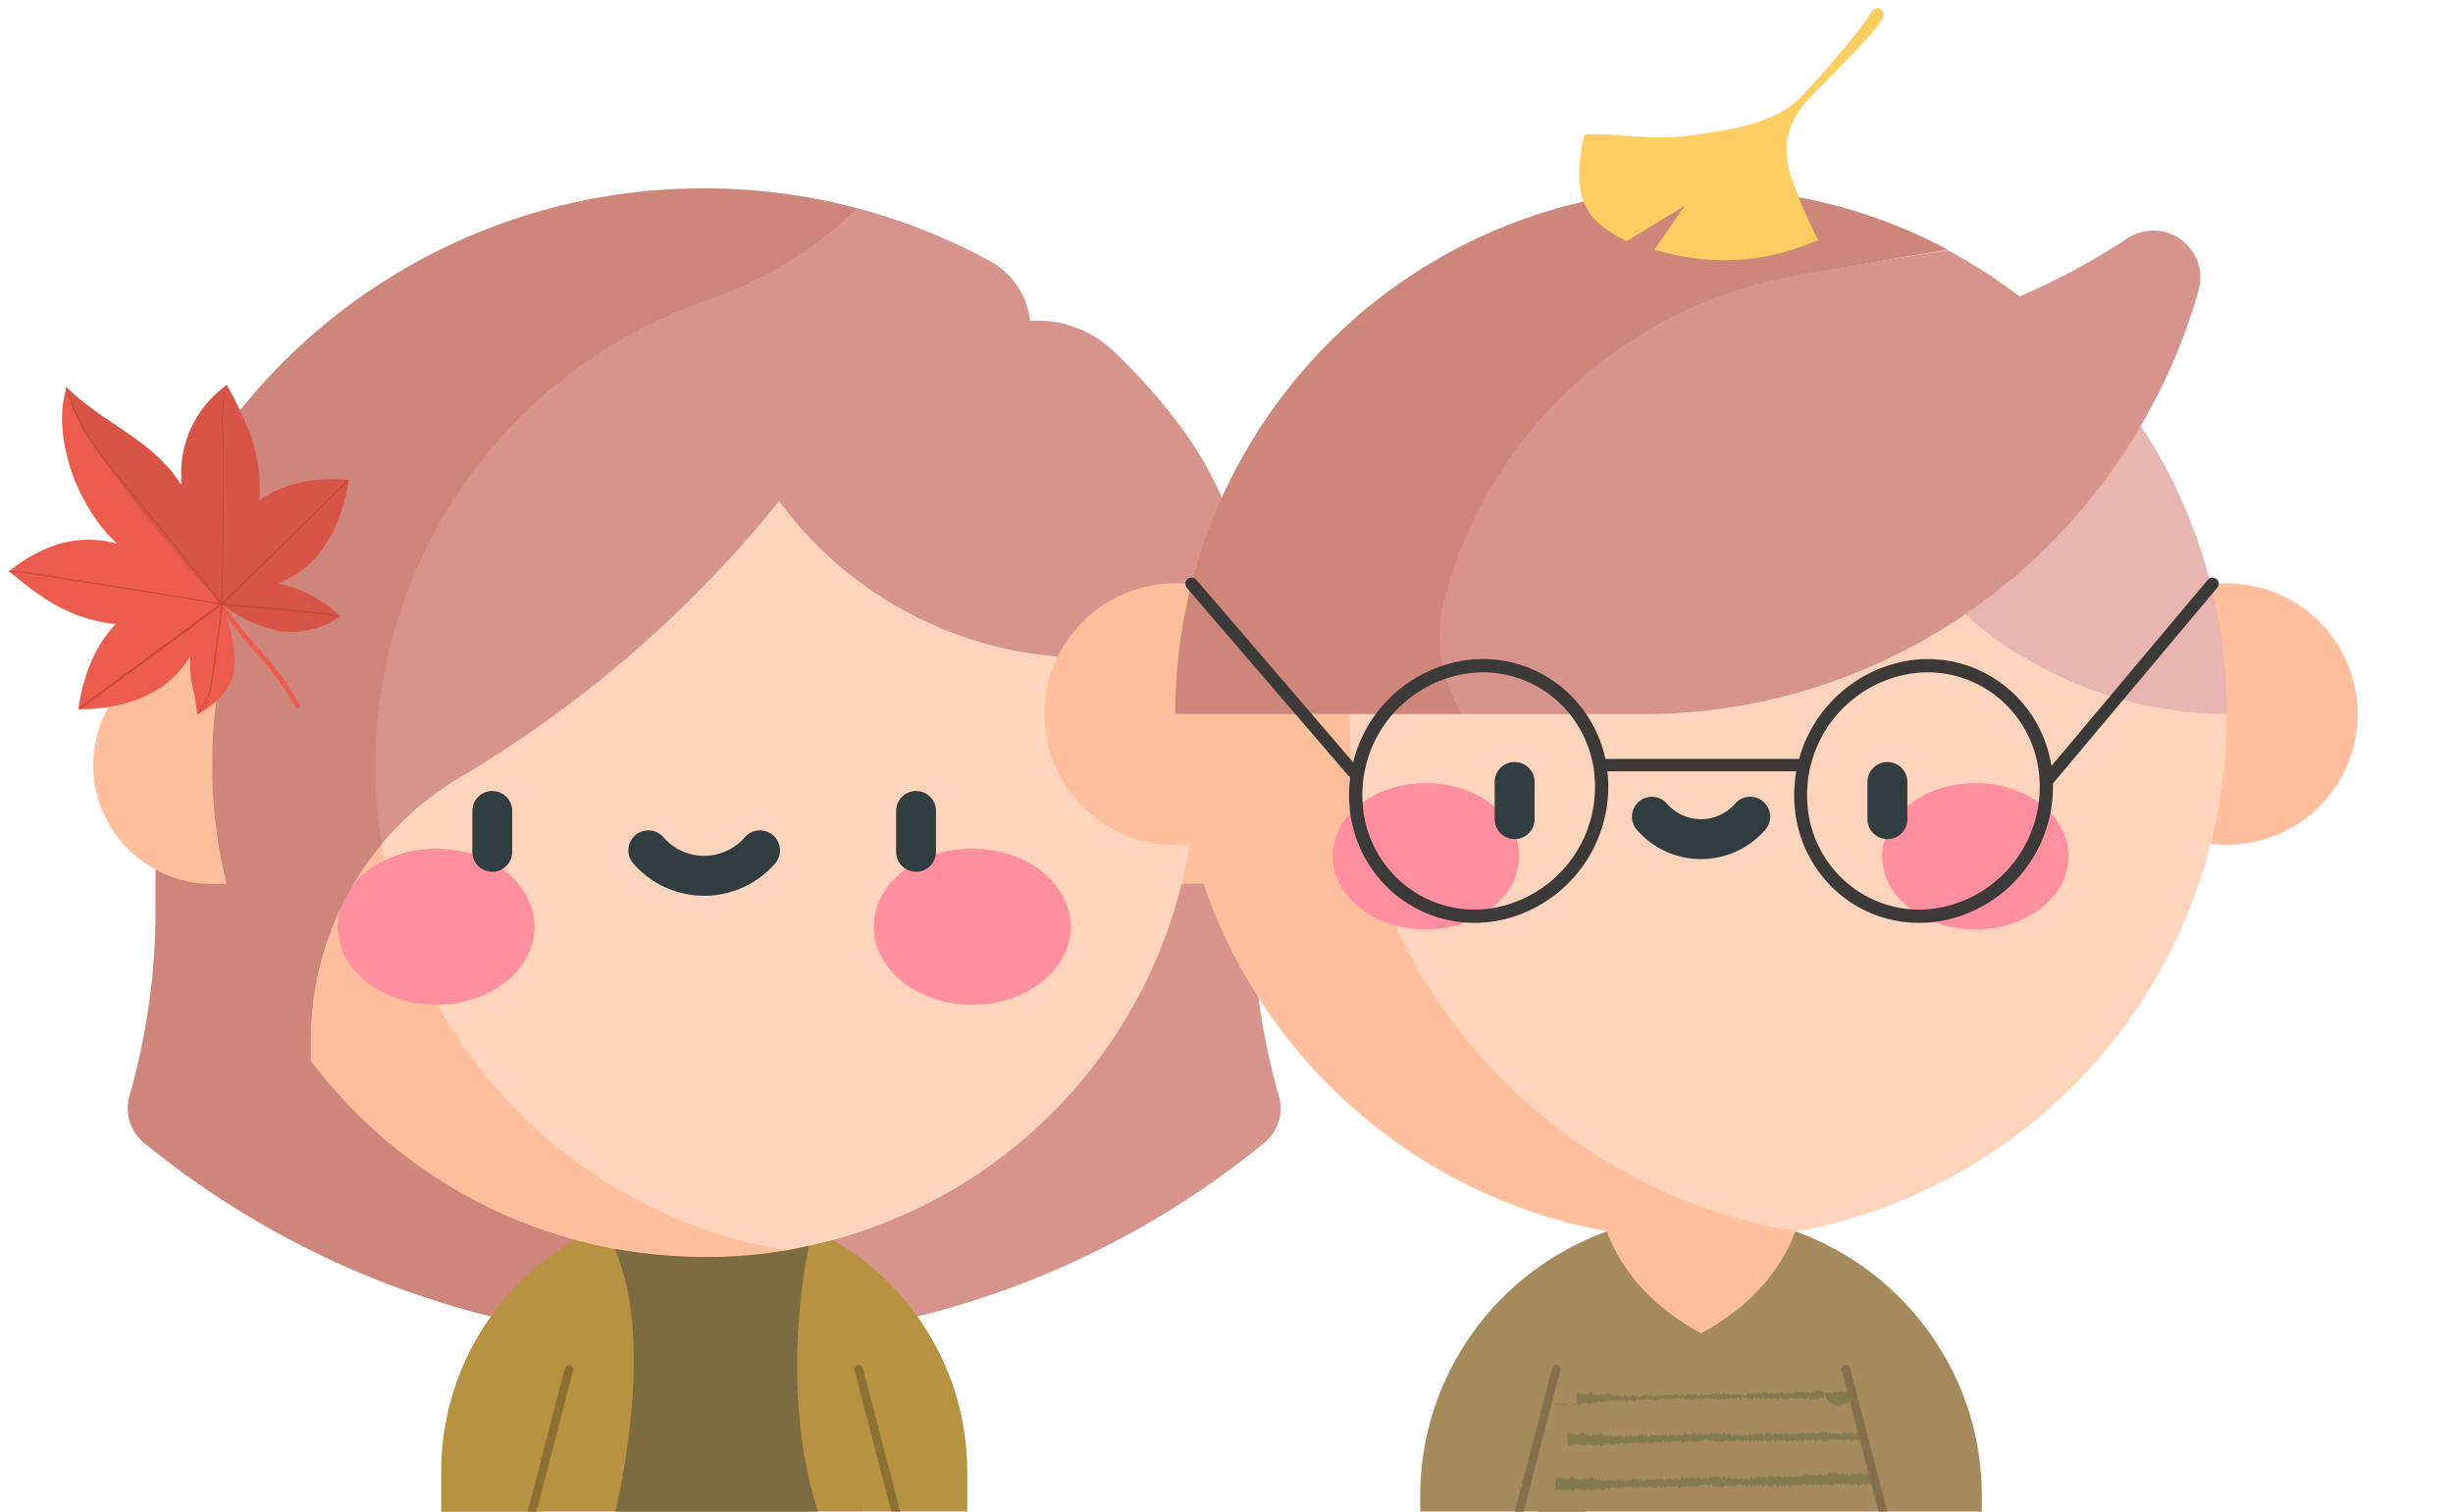 <svg id="레이어_1" data-name="레이어 1" xmlns="http://www.w3.org/2000/svg" viewBox="0 0 296.59 182.77"><defs><style>.cls-1{fill:#d6948c;}.cls-2{fill:#ce857a;}.cls-3{fill:#b69241;}.cls-4{fill:#ffbf9d;}.cls-5{fill:#ffd4bd;}.cls-6{fill:#ff8e9e;}.cls-7{fill:#313d40;}.cls-8{fill:#eb5c4d;}.cls-9{fill:#d85446;}.cls-10{fill:#c54a3b;}.cls-11{fill:#7d6b41;}.cls-12{fill:#a58b5c;}.cls-13{fill:#e8b5b1;}.cls-14{fill:#8c7132;}.cls-15{fill:#3b3a39;}.cls-16{fill:#857a4d;}.cls-17{fill:#85704d;}.cls-18{fill:none;stroke:#3b3a39;stroke-linecap:round;stroke-linejoin:round;stroke-width:1.5px;}.cls-19{fill:#ffce63;}</style></defs><title>10월 캐릭터</title><g id="Group"><path id="Path" class="cls-1" d="M154.64,132.56A82.19,82.19,0,0,1,151.48,110V78.15a44.39,44.39,0,0,0-8.81-26.68,71.71,71.71,0,0,0-8.13-9.1,13.45,13.45,0,0,0-10-3.59,9.29,9.29,0,0,0-4.76-7.16,71.47,71.47,0,0,0-16.08-6.43H66.58l-49.16,113,77.63,23.67a106.75,106.75,0,0,0,57.81-23.67,5.35,5.35,0,0,0,1.78-5.61Z"/><path id="Path-2" data-name="Path" class="cls-2" d="M45.39,92.59A59.58,59.58,0,0,1,85.6,36.24a48.83,48.83,0,0,0,12-6.1,49.41,49.41,0,0,0,6.06-4.95c-2.15-.58-4.35-1.06-6.58-1.43h0a72.86,72.86,0,0,0-23.94,0,71.71,71.71,0,0,0-45.63,27.8A44.3,44.3,0,0,0,18.8,78.15V110a82.19,82.19,0,0,1-3.16,22.58,5.37,5.37,0,0,0,1.78,5.61,107,107,0,0,0,77.63,23.67V151.17A59.39,59.39,0,0,1,45.39,92.59Z"/></g><g id="Group-2" data-name="Group"><g id="Path-3" data-name="Path"><path class="cls-3" d="M109.94,157.87a31.78,31.78,0,0,0-18.49-11.39,31.26,31.26,0,0,0-6.31-.64l-24.79,12L66,182.77H104.3Z"/><path class="cls-3" d="M85.14,145.84a31.62,31.62,0,0,0-24.79,12l-7,24.9H66v-4.85a32.08,32.08,0,0,1,25.47-31.44,31.26,31.26,0,0,0-6.31-.64Z"/></g><g id="Path-4" data-name="Path"><path class="cls-3" d="M60.3,157.93a31.91,31.91,0,0,0-6.14,12.78,32.32,32.32,0,0,0-.81,7.21v4.85H66v-11A19.71,19.71,0,0,0,60.3,157.93Z"/><path class="cls-3" d="M110,157.93a19.67,19.67,0,0,0-5.69,13.83v11h12.64v-4.85a32.09,32.09,0,0,0-7-20Z"/></g></g><g id="Group-3" data-name="Group"><path id="Path-5" data-name="Path" class="cls-4" d="M144.63,78.15h-119a14.36,14.36,0,1,0,0,28.72h119a14.36,14.36,0,1,0,0-28.72Z"/><g id="Path-6" data-name="Path"><path class="cls-5" d="M95.05,33.85H75.23L25.65,92.51l49.58,58.66H95.05a59.49,59.49,0,0,0,0-117.32Z"/><path class="cls-4" d="M45.39,92.59A59.56,59.56,0,0,1,95.05,33.85,59.49,59.49,0,0,0,75.23,151.17a59.58,59.58,0,0,0,19.82,0A59.39,59.39,0,0,1,45.39,92.59Z"/></g></g><g id="Group-4" data-name="Group"><ellipse id="Oval" class="cls-6" cx="52.73" cy="112.05" rx="11.9" ry="9.44"/><ellipse id="Oval-2" data-name="Oval" class="cls-6" cx="117.55" cy="112.05" rx="11.9" ry="9.44"/></g><path id="Path-7" data-name="Path" class="cls-1" d="M97.63,30.14H72.73l-45.33,48,10.16,50.07v-2.44a37,37,0,0,1,8.58-23.7,36.27,36.27,0,0,1,9.35-8A143.38,143.38,0,0,0,94.2,60.59a46.48,46.48,0,0,0,48.68,17.56l3.35-3.34A63.74,63.74,0,0,0,97.63,30.14Z"/><path id="Path-8" data-name="Path" class="cls-2" d="M37.56,128.22v-2.44a37,37,0,0,1,8.58-23.7A59.67,59.67,0,0,1,85.61,36.24a48.94,48.94,0,0,0,12-6.1A63.72,63.72,0,0,0,24.05,74.81l3.35,3.34a59.79,59.79,0,0,0,0,28.72v21.35Z"/><g id="Group-5" data-name="Group"><path id="Path-9" data-name="Path" class="cls-7" d="M59.52,95.64a2.41,2.41,0,0,0-2.41,2.41V103a2.41,2.41,0,1,0,4.82,0V98.05A2.41,2.41,0,0,0,59.52,95.64Z"/><path id="Path-10" data-name="Path" class="cls-7" d="M110.76,95.64a2.41,2.41,0,0,0-2.41,2.41V103a2.41,2.41,0,1,0,4.82,0V98.05A2.41,2.41,0,0,0,110.76,95.64Z"/><path id="Path-11" data-name="Path" class="cls-7" d="M93.48,101a2.41,2.41,0,0,0-3.41.23,6.53,6.53,0,0,1-9.86,0,2.41,2.41,0,0,0-3.64,3.17,11.36,11.36,0,0,0,17.15,0,2.41,2.41,0,0,0-.24-3.4Z"/></g><path class="cls-8" d="M25.66,72.19s1.62,2.35,3.78,5c.57.69,1.16,1.38,1.74,2S32.42,80.6,33,81.37A21.61,21.61,0,0,1,34.6,83.6l.55.92c.24.4.46.78.68,1.13l.49-.3c-.22-.34-.44-.72-.68-1.11s-.35-.61-.55-.93A22.78,22.78,0,0,0,33.48,81c-.62-.78-1.29-1.53-1.87-2.18s-1.16-1.33-1.72-2c-2.15-2.62-3.74-4.92-3.75-4.95Z"/><path class="cls-8" d="M4.79,66.72a12.81,12.81,0,0,1,7.45-1.37,13.59,13.59,0,0,1,1.9.38A19.9,19.9,0,0,1,12.51,64c-.31-.39-.57-.73-.82-1.08s-.51-.73-.75-1.13a23.32,23.32,0,0,1-1.35-2.47,22.77,22.77,0,0,1-1.75-5.33,17.24,17.24,0,0,1-.29-4.58A13,13,0,0,1,8,47l0-.16C10.88,55.47,26.77,73.2,26.77,73.2l.07.15h0a15.33,15.33,0,0,1,1.47,7.56,6.06,6.06,0,0,1-2.15,3.85A10.69,10.69,0,0,1,24,86.28l-.13.06,0-.09c0-.13-.06-.37-.12-.69s-.06-.62-.19-1.22c0-.27-.15-.68-.24-1.08s-.16-.82-.22-1.25A12.47,12.47,0,0,1,23,79.34a12.39,12.39,0,0,1-2.43,2.92c-4.08,3.52-9.89,3.5-10.92,3.49H9.49l0-.13h0a22.26,22.26,0,0,1,.94-4A16.14,16.14,0,0,1,14,75.43c-.31,0-.63,0-.94-.08a19.05,19.05,0,0,1-7.86-3.14,30.63,30.63,0,0,1-2.71-2L2,69.81l-.34-.26-.26-.2-.2-.17-.11-.1.1-.08A17.41,17.41,0,0,1,4.79,66.72Z"/><path class="cls-9" d="M8.13,46.92c.25.21.81.76,1.64,1.43s1.88,1.46,3.08,2.27,2.52,1.67,3.86,2.66a22.38,22.38,0,0,1,4,3.67c.22.27.43.56.63.84s.39.54.57.81c0-.54,0-1.06,0-1.63a13,13,0,0,1,5.41-10.33l.1-.08.06.1c.11.18.34.58.69,1.24s.83,1.63,1.4,2.93c.26.61.64,1.48.82,2.09s.41,1.37.57,2.1a17.76,17.76,0,0,1,.45,4.51c0,.34-.05.67-.08,1C35.43,57.5,41,57.9,42,58h0l.13,0,0,.17C42,59.27,41,65.37,36.78,68.73a11.84,11.84,0,0,1-3.3,1.83,12.67,12.67,0,0,1,4.82,1.82A17.78,17.78,0,0,1,40,73.53l.57.46a5.51,5.51,0,0,1,.41.38l.14.16-.12.09a8.16,8.16,0,0,1-2.39,1.22,9.46,9.46,0,0,1-1,.27c-.36.08-.74.14-1.12.21a9.67,9.67,0,0,1-2.53,0,15.77,15.77,0,0,1-7-3.18l-.05,0h0l-.09-.06-.06,0v0l0,.05,0,0S9.06,53.71,8,46.82Z"/><path class="cls-10" d="M42.1,58,42,58h0q-7.5,7.45-15.08,14.82l-.14.13h0l0,0,0,0-.08,0-.08.06h0Q18,79.4,9.51,85.61h0l0,.13h.16q8.54-6.19,17-12.48h0l.08-.06h0l0,0,0,0,0,0h0L27,73q7.59-7.32,15.07-14.78Z"/><path class="cls-10" d="M41.1,74.53,41,74.37l-.48-.11L40,74.2l-.87-.1-1.74-.19L34,73.57Q30.47,73.24,27,73h-.13l-.14,0h0v.17h0l0,.13h0c-.28,2.37-.58,4.73-.92,7.08l-.25,1.75c0,.29-.08.59-.13.87s-.13.52-.21.76a4.19,4.19,0,0,1-.27.68c-.11.2-.21.4-.32.62a10,10,0,0,1-.72,1.22l0,.09.13-.06a10.77,10.77,0,0,0,.73-1.23,12.49,12.49,0,0,0,.59-1.28,7.25,7.25,0,0,0,.36-1.6l.26-1.75c.33-2.34.63-4.7.92-7.06h0l0-.18h.06c2.32.18,4.64.37,7,.59l3.51.35,1.75.19.88.1c.3,0,.63.14.94.22Z"/><path class="cls-10" d="M27.35,46.56l-.1.08a23.88,23.88,0,0,0-.38,6.15c0,.57.07,1.23.07,1.78l0,1.66,0,3.34c-.05,4.45-.09,8.93-.19,13.37l-.17,0c-4.24-.74-8.47-1.42-12.71-2.09l-6.37-1A46.8,46.8,0,0,0,1.19,69l-.1.08.11.1c.52.06,1,0,1.49.08a5.75,5.75,0,0,1,.78.1l.8.13L7.46,70l6.36,1c4.24.67,8.47,1.35,12.72,2.08h0l.14,0h.2v-.35c.1-4.42.14-8.86.19-13.29l0-3.31,0-1.65c0-.53-.05-1.19-.06-1.76a24.07,24.07,0,0,1,.34-6.15Z"/><path class="cls-10" d="M8.13,46.92,8,46.82,8,47a23.65,23.65,0,0,0,4,7.87c1.63,2.22,3.37,4.15,5,6.14,3.27,4,6.55,8.05,9.77,12.12l.14-.11c-3.22-4.08-6.51-8.09-9.78-12.13-1.6-2-3.34-3.92-5-6.13A23.54,23.54,0,0,1,8.13,46.92Z"/><path class="cls-11" d="M74.32,151s11.88,2.47,23.5-.37c0,0-3.88,16.6,1.06,32.13l-24.56.35S79.52,162.67,74.32,151Z"/><g id="son"><g id="Group-6" data-name="Group"><path id="Path-12" data-name="Path" class="cls-12" d="M217.08,148.89a33.87,33.87,0,0,0-22.82,0l-19.72,18.45,11.31,15.43H225.5l11.31-15.43A34.12,34.12,0,0,0,217.08,148.89Z"/><path id="Path-13" data-name="Path" class="cls-12" d="M205.67,146.91a33.74,33.74,0,0,0-11.41,2,34.1,34.1,0,0,0-19.72,18.45l11.31,15.43h5.78v-1.91a36.37,36.37,0,0,1,21.46-33.13,34.36,34.36,0,0,0-7.42-.82Z"/><g id="Path-14" data-name="Path"><path class="cls-4" d="M194.26,148.89c2,5.26,6,9.42,11.41,12.31,5.4-2.89,9.41-7,11.41-12.31Z"/><path class="cls-12" d="M185.85,175.54c-.51-.3-1-.61-1.51-.92a76,76,0,0,1-9.8-7.28,33.73,33.73,0,0,0-2.82,13.52v1.91h14.12v-7.23Z"/></g></g><g id="Group-7" data-name="Group"><circle id="Oval-3" data-name="Oval" class="cls-4" cx="142.1" cy="86.34" r="15.81"/><circle id="Oval-4" data-name="Oval" class="cls-4" cx="269.25" cy="86.34" r="15.81"/></g><path id="Path-15" data-name="Path" class="cls-5" d="M205.67,22.77,142.1,86.34l28.49,39a57.61,57.61,0,0,0,46.49,23.6,64.28,64.28,0,0,0,6.41-1.51,63.61,63.61,0,0,0,45.76-61Z"/><path id="Path-16" data-name="Path" class="cls-4" d="M163.17,86.34H142.1a63.63,63.63,0,0,0,75,62.55C187,143.87,163.17,117.86,163.17,86.34Z"/><g id="Group-8" data-name="Group"><ellipse id="Oval-5" data-name="Oval" class="cls-6" cx="172.4" cy="103.53" rx="11.27" ry="8.85"/><ellipse id="Oval-6" data-name="Oval" class="cls-6" cx="238.84" cy="103.53" rx="11.27" ry="8.85"/></g><g id="Group-9" data-name="Group"><path id="Path-17" data-name="Path" class="cls-13" d="M258.83,51.46l-16.26,8.21-5,14.61a48.31,48.31,0,0,0,31.69,12.06,63.39,63.39,0,0,0-10.42-34.88Z"/><path id="Path-18" data-name="Path" class="cls-1" d="M257.19,28.84a84.48,84.48,0,0,1-13,7,63.15,63.15,0,0,0-8.7-5.59L159.6,42.53l13.22,40.91a4.19,4.19,0,0,0,4,2.9h23c31.52-.6,57.73-22.2,66-51.18A5.69,5.69,0,0,0,257.19,28.84Z"/><path id="Path-19" data-name="Path" class="cls-2" d="M216.21,23.64a64.25,64.25,0,0,0-10.54-.87A63.56,63.56,0,0,0,142.1,86.34h34.71a17.32,17.32,0,0,1-2.11-14.15,53.64,53.64,0,0,1,43.1-39l17.72-3a62.83,62.83,0,0,0-19.31-6.56Z"/></g><g id="Group-10" data-name="Group"><path id="Path-20" data-name="Path" class="cls-7" d="M183.14,92.14a2.41,2.41,0,0,0-2.42,2.41v4.33a2.42,2.42,0,1,0,4.83,0V94.55A2.41,2.41,0,0,0,183.14,92.14Z"/><path id="Path-21" data-name="Path" class="cls-7" d="M228.21,92.14a2.41,2.41,0,0,0-2.42,2.41v4.33a2.42,2.42,0,1,0,4.83,0V94.55A2.41,2.41,0,0,0,228.21,92.14Z"/><path id="Path-22" data-name="Path" class="cls-7" d="M213.2,96.93a2.42,2.42,0,0,0-3.41.24,5.45,5.45,0,0,1-8.24,0,2.41,2.41,0,1,0-3.64,3.17,10.29,10.29,0,0,0,15.52,0A2.41,2.41,0,0,0,213.2,96.93Z"/></g><path id="Path-23" data-name="Path" class="cls-12" d="M236.81,167.34a77.52,77.52,0,0,1-11.31,8.2v7.23h14.12v-1.91A33.73,33.73,0,0,0,236.81,167.34Z"/></g><path class="cls-14" d="M103.32,165.67q.93,3.54,1.84,7.08,1.45,5.61,2.92,11.21c.22.86.45,1.72.67,2.59a.5.5,0,0,0,.36.36l3.75.64c.65.11.93-.89.27-1l-3.74-.63.36.36q-.91-3.54-1.84-7.08L105,168c-.23-.86-.45-1.72-.68-2.59a.52.52,0,0,0-1,.28Z"/><path class="cls-14" d="M69.31,165.67q-.93,3.54-1.84,7.08Q66,178.36,64.55,184c-.22.86-.45,1.72-.67,2.59a.5.5,0,0,1-.36.36l-3.75.64c-.65.11-.93-.89-.27-1l3.74-.63-.36.36q.91-3.54,1.84-7.08L67.63,168c.23-.86.45-1.72.68-2.59a.52.52,0,0,1,1,.28Z"/><path class="cls-15" d="M181.87,111.16c-.52.12-1.05.22-1.58.29a15.07,15.07,0,0,1-11.43-3.17,15.4,15.4,0,0,1-5.68-10.67h0a16.49,16.49,0,0,1,14.1-17.79A15,15,0,0,1,188.7,83a15.35,15.35,0,0,1,5.69,10.66A16.52,16.52,0,0,1,181.87,111.16ZM164.78,97.47a13.73,13.73,0,0,0,5.09,9.55,13.46,13.46,0,0,0,10.21,2.84A14.86,14.86,0,0,0,192.79,93.8a13.73,13.73,0,0,0-5.09-9.55,13.41,13.41,0,0,0-10.21-2.83,14.84,14.84,0,0,0-12.71,16Z"/><path class="cls-15" d="M235.64,111.16a15.76,15.76,0,0,1-1.58.29,15,15,0,0,1-11.42-3.17A15.37,15.37,0,0,1,217,97.61h0a16.49,16.49,0,0,1,14.11-17.79A15,15,0,0,1,242.48,83a15.3,15.3,0,0,1,5.68,10.66A16.52,16.52,0,0,1,235.64,111.16ZM218.55,97.47a13.76,13.76,0,0,0,5.09,9.55,13.47,13.47,0,0,0,10.22,2.84,14.85,14.85,0,0,0,12.7-16.06,13.69,13.69,0,0,0-5.09-9.55,13.39,13.39,0,0,0-10.21-2.83,14.84,14.84,0,0,0-12.71,16Z"/><path class="cls-16" d="M224.15,168.32h0a.17.17,0,0,0-.11.06l-.07,0c0-.07,0-.12-.06-.12s-.08,0-.11.12a.11.11,0,0,0-.14,0,.09.09,0,0,0,0,.06c0-.05-.07-.06-.1,0a.51.51,0,0,0,0-.1.72.72,0,0,0-.05-.14c0-.07-.1,0-.14.1,0-.09-.05-.15-.08-.14s-.07.1-.09.22a.22.22,0,0,0-.13.06c0-.1-.09-.17-.13-.1s0-.12-.06-.12-.11,0-.15.16,0,0-.08,0c0-.16-.05-.29-.1-.29s-.08.12-.11.27c0-.11-.14-.17-.18,0v0l0,.05a.19.19,0,0,0-.11-.09h0c-.05-.15-.12-.21-.15,0a.1.1,0,0,0-.08,0s0,0,0,0-.07,0-.09.11c0-.14-.08-.24-.12-.19a.46.46,0,0,0-.06.18.19.19,0,0,0-.13.1h0l-.06,0s0,0,0,0a.2.2,0,0,0-.09-.05l0,0c0-.13-.13-.24-.17,0h0l0,0a.35.35,0,0,0-.06-.09c0-.06-.09,0-.14,0s-.07,0-.11,0,0-.05-.06-.05,0-.1,0-.11-.08,0-.11.17,0,0-.06,0-.12-.07-.18,0a.15.15,0,0,0-.07-.07.06.06,0,0,0-.08,0l0,0c0-.11-.12-.18-.17,0h0a.06.06,0,0,0-.05,0c0-.12,0-.2-.08-.2s-.08,0-.11.13c-.06-.2-.13-.29-.17-.12a1.3,1.3,0,0,0,0,.21h0l0,0c-.06-.22-.16-.32-.2-.08,0,0,0,.08,0,.12h0c0-.13-.05-.23-.09-.23s-.08.1-.11.25a.22.22,0,0,0-.11.09v-.06c-.07-.24-.18-.12-.25,0h0a.11.11,0,0,0-.08,0s0,0,0,0h0l-.05,0s-.09,0-.13,0c0-.15-.07-.24-.11-.17a.53.53,0,0,0-.05.15v0c-.05-.15-.15-.27-.2-.06,0,0,0,.09,0,.14l-.08-.08s-.06,0-.09,0c0-.12-.11-.2-.15-.06s0,0,0,.06l-.05,0h0c0-.11-.09-.16-.13-.13s-.07-.15-.1-.09l0,.06s-.07.08-.11.17c0-.09-.09-.11-.14-.07a.15.15,0,0,0-.07-.07s-.09,0-.14.08c0-.11,0-.19-.09-.18s-.07.13-.09.26h0c0-.17-.06-.32-.11-.31s-.09.13-.12.3l-.06,0s0,0-.06,0h0l0,0,0-.08c0-.06-.1,0-.14.15s0,0,0,0-.09-.07-.13,0v0c0-.11-.13-.18-.18,0l0,0s-.06,0-.09.08c0-.18-.08-.29-.13-.2a.19.19,0,0,0,0,.07s-.07,0-.1,0-.12,0-.17.12l0-.05c0-.06-.08,0-.12,0l0,0a.05.05,0,0,0-.08,0c0-.11-.09-.17-.13-.15s-.06-.11-.09-.08l0,0h0s-.07.08-.1.17c0-.16-.09-.23-.13-.09a.75.75,0,0,0,0,.16s0,0,0,0-.08-.06-.12,0h0a0,0,0,0,0-.06,0c0-.15-.12-.29-.17-.14a.13.13,0,0,0,0,.06s0,0,0,0-.09,0-.14.06,0-.09,0-.1-.09,0-.13.18a.08.08,0,0,0-.08,0s0,0,0,0c-.06-.18-.15-.24-.19,0h0c0-.19-.08-.38-.14-.31a.23.23,0,0,0,0,.12s0-.06-.06,0a.39.39,0,0,0-.07.21s0,0,0,0-.09-.06-.13,0c0-.17-.07-.27-.11-.2a.42.42,0,0,0-.07.19c0-.07-.07-.12-.11-.12-.06-.19-.14-.28-.18-.06v0h0c0-.11-.06-.17-.09-.13a.23.23,0,0,0-.08.12s0-.09-.05-.09-.09.11-.12.26h0c-.07-.12-.14-.07-.21.06l-.07-.06h0v0c0-.1-.08-.19-.13-.19s-.1-.18-.14,0l0,.14c0-.07-.08-.11-.11,0a.2.2,0,0,0-.07.1c-.05-.19-.11-.29-.16-.15,0-.12-.09-.15-.13,0s0,.06,0,.09v0c0-.12-.1-.09-.16,0,0-.16-.08-.24-.12-.15a.81.81,0,0,0-.07.22c-.05-.07-.11-.08-.15,0l0-.09c-.05-.08-.1,0-.14.07,0-.15-.08-.27-.13-.22a.65.65,0,0,0-.09.29,0,0,0,0,0-.07,0l-.06,0s-.06,0-.09.06-.06-.05-.1,0-.09-.2-.13-.17-.06-.1-.09-.06a.54.54,0,0,0-.07.25l-.06,0a.3.3,0,0,0-.12-.11h0c0-.13-.09-.23-.13-.14a.69.69,0,0,0-.05.17c0-.07-.09-.09-.12.05v0l0,0a.24.24,0,0,0,0-.08c0-.08-.08-.12-.13-.11h0s-.1.06-.14.21c0,0,0,0,0-.05s-.06-.11-.09-.12,0,0,0,0-.07,0-.11.13c0-.16-.09-.3-.14-.2l0,.07c0-.06-.05-.08-.07,0a.41.41,0,0,0-.06.17v0s-.06-.08-.1-.06c-.07-.14-.15-.16-.18.09,0,0,0,0,0,0v-.05c0-.18-.14-.37-.2-.18v0a.59.59,0,0,0,0,.08c0-.08-.05-.13-.08-.08l0,0a0,0,0,0,0,0,0c-.06,0-.11.06-.15.18l-.09-.09h0l-.06-.13c0-.08-.05-.13-.08-.11a.26.26,0,0,0-.07.1c0-.1-.07-.15-.1-.09a1,1,0,0,0-.06.14c-.05,0-.1.06-.14.13s-.07-.08-.11-.07c-.05-.15-.12-.26-.18-.11l0,.17,0,0c0-.15-.1-.29-.15-.17s0,0,0,.05-.13-.17-.18,0c0,0,0,.07,0,.11h0c0-.16-.08-.3-.13-.22a.54.54,0,0,0-.06.23h0a.09.09,0,0,0-.12,0c0-.22-.11-.36-.16-.21v0s-.08,0-.11.13-.09,0-.14.11v0c-.05-.11-.12-.11-.17,0l0,0,0,0s-.06,0-.1,0a.24.24,0,0,0,0-.1c0-.07-.09,0-.13.06a.07.07,0,0,0-.1,0v0c0-.1-.1,0-.15.08a.14.14,0,0,0-.16,0l0,.06h0a.34.34,0,0,0-.09-.19c0-.08,0-.13-.07-.11s-.11.14-.15.3h0a.45.45,0,0,0-.06-.22c-.05-.05-.1,0-.14.2a.36.36,0,0,0-.07-.1s-.07,0-.11,0,0,0-.06,0c0-.17-.13-.31-.18-.14a1,1,0,0,0,0,.18h0c0-.11-.05-.2-.09-.18s-.05.06-.06.13a.12.12,0,0,0-.1.06.22.22,0,0,0-.1-.06l0,0c0-.12-.07-.18-.11-.1a.83.83,0,0,0,0,.12c-.05-.14-.13-.19-.17-.09a.35.35,0,0,0-.09.15l0,0a0,0,0,0,0,0,0c-.05-.22-.12-.35-.17-.2,0,0,0-.05-.06,0h0l0-.05c-.06,0-.12.1-.17.29h0c-.06-.08-.11-.05-.17,0a.1.1,0,0,0-.12,0c-.06-.2-.16-.29-.2-.12,0-.06-.09-.08-.12,0v0l0,0s0,0,0,0a.05.05,0,0,0,0,0s-.07,0-.1.09-.09,0-.14,0l-.07-.07s-.06,0-.09.06v0c0-.13,0-.21-.09-.2s-.05,0-.07.07-.12,0-.17.12c-.05-.15-.1-.22-.14-.08a.43.43,0,0,0,0,.11l0,0c0-.09,0-.14-.07-.14s-.1.1-.13.24h0c0-.07-.07-.09-.11-.06,0-.15-.11-.28-.16-.14a.14.14,0,0,0,0,.07v0c0-.11-.1-.07-.16,0,0-.12-.06-.19-.1-.12a.52.52,0,0,0-.06.2v0c0-.1-.09-.18-.14-.13,0-.11-.11-.13-.14.05h0c-.05-.09-.13-.13-.16.06v0s0,0,0,0a.29.29,0,0,0-.11-.11s-.07,0-.11.06a.07.07,0,0,0-.06,0s0,0,0,0-.1-.09-.15,0a.06.06,0,0,1,0,0c0-.09-.11,0-.15.07,0-.11-.06-.16-.09-.11a.52.52,0,0,0-.06.15c0-.16-.1-.28-.15-.17a1.14,1.14,0,0,0-.05.23h0c0-.21-.09-.35-.14-.22a1,1,0,0,0,0,.12.13.13,0,0,0-.12.05.12.12,0,0,0-.08,0s-.09,0-.13,0c0-.2-.11-.43-.18-.3a1.22,1.22,0,0,0-.05.25c0-.06-.1-.06-.16,0,0-.19-.11-.39-.18-.25a.14.14,0,0,1,0,.06h0l-.06.15c0-.07-.06-.1-.1-.1s-.07-.17-.1-.1a.52.52,0,0,0-.07.18c0-.11-.07-.18-.11-.11a.35.35,0,0,0,0,.12l0,0a.09.09,0,0,0-.06,0c0-.06-.05-.09-.08,0a.56.56,0,0,0,0,.12.1.1,0,0,0-.09,0l0,0c-.05-.12-.13-.12-.19,0a.3.3,0,0,0,0-.09c-.05-.07-.11,0-.15.15a.1.1,0,0,0-.12,0c0-.11-.09-.16-.14-.15-.07-.19-.17-.23-.2,0a.07.07,0,0,1,0,.05.11.11,0,0,0-.13,0h0c-.05-.21-.13-.32-.17-.14a1.29,1.29,0,0,0,0,.19l0,0c0-.16-.07-.25-.11-.17s0-.05-.05-.05-.12.14-.16.32a.1.1,0,0,0-.07,0h0c-.05-.19-.11-.29-.15-.14s0,0,0,.06h0s0,0,0-.05-.11-.09-.17,0l0-.06s0,0-.06,0,0-.14-.08-.12a.22.22,0,0,0-.09.15c0-.13-.08-.19-.12-.1a.54.54,0,0,0,0,.15c-.05-.1-.13-.08-.18,0h0a.06.06,0,0,0-.07,0,1,1,0,0,0,0-.12c-.06-.13-.14,0-.2.14-.06-.12-.15-.11-.2,0,0-.24-.13-.39-.18-.19a.07.07,0,0,0,0,0,.23.23,0,0,0-.08.12.29.29,0,0,0-.07-.08s-.07,0-.1,0h0l0-.09c-.06-.12-.12,0-.18.13,0,0-.08,0-.11.05a.08.08,0,0,0,0,0l0-.05c0-.21-.07-.35-.12-.28a.53.53,0,0,0-.1.27.13.13,0,0,0-.08,0c0-.16-.07-.33-.13-.26h0c0-.09-.06-.15-.09-.12s-.09.18-.11.35h0c0-.18-.1-.36-.16-.26a1.65,1.65,0,0,0-.06.24h0s0,0-.06,0-.11-.17-.14-.08c0-.07-.06-.12-.1-.12s0-.1-.07-.08-.08.14-.1.29h0c0-.18-.07-.3-.12-.22a.79.79,0,0,0-.08.22.1.1,0,0,0-.1,0h0c-.06-.14-.14-.17-.17,0,0,0,0,0-.07,0a.19.19,0,0,0-.05-.09c0-.08-.12-.1-.16,0l0,0c-.05-.13-.14-.13-.19,0s0,0-.05,0c0-.15-.09-.28-.14-.18h0c0-.13-.1-.21-.14-.11a.14.14,0,0,0,0,.07c0-.07-.08-.1-.11,0-.05-.1-.11-.11-.14.05v0s0,0,0,0-.11,0-.16.09h-.08c0-.07,0-.11-.05-.11s-.11.07-.15.22l-.07-.09h0a.27.27,0,0,0-.05-.13s-.09.05-.12.18h0a.46.46,0,0,0-.06-.23c0-.06-.11,0-.15.16-.07-.16-.18-.18-.23,0,0-.19-.11-.3-.16-.13l0,.19,0,.05v0c0-.2-.12-.43-.19-.27a2.82,2.82,0,0,0,0,.94c0,.43.21.8.27.41,0-.05,0-.1,0-.15h0c0,.17.08.33.14.27a.63.63,0,0,0,.06-.17.12.12,0,0,0,.08,0l0,0a.14.14,0,0,0,0,.06.21.21,0,0,0,0,.06c0,.09,0,.14.08.12a.49.49,0,0,0,.11-.25H188c0,.14.06.22.1.18a.55.55,0,0,0,.08-.2.28.28,0,0,0,.06.08,0,0,0,0,0,0,0c.05.11.1.06.15-.05a0,0,0,0,0,.06,0c0,.15.12.12.18,0,0,.08.1,0,.14-.08,0,.18.1.33.16.23a.14.14,0,0,0,0-.07c0,.08.1.11.13.05.06.11.12.12.15-.07,0,.05.08,0,.1-.09v0h0s.05,0,.08-.07l0,0c0,.06.11.06.15-.06h0c.07.23.21.23.26,0h0c0,.15.11.3.16.15h0s0,0,.05,0,0,.14.06.14.1-.13.13-.3l0,0c0,.27.12.46.18.29a1,1,0,0,1,0-.14c0,.12.12.14.15,0,0,0,.07.06.09,0a.19.19,0,0,0,0-.08.09.09,0,0,0,.07,0c.05.2.13.31.18.1,0,0,0-.09,0-.13h0c0,.25.12.42.17.25a.36.36,0,0,0,0-.11c0,.09.08.1.11,0s0-.09,0-.15h0c0,.12,0,.22.08.24s.1-.09.14-.26c0,.06.09.07.13,0h0c0,.12,0,.19.08.19s.09-.06.12-.16.07,0,.11,0a.1.1,0,0,0,.08,0v0c0,.14.12.08.18,0,0,.15.08.28.13.21a.77.77,0,0,0,.07-.25h0a.12.12,0,0,0,0-.05v0c0,.14,0,.23.09.24s.12-.11.16-.29a.18.18,0,0,0,.08.05h0l0,0c0,.09.1.08.15,0l0,0h0c0,.1.05.17.08.15s0,0,0,0v0c.05.06.1,0,.14-.11,0,0,0,.07.06,0v0l0,0c.06,0,.11,0,.15-.14s.08,0,.12-.09c0,.14.07.26.11.22a.44.44,0,0,0,.07-.19.38.38,0,0,0,.05.21c0,.09.1,0,.15-.08,0,.06,0,.1,0,.1s.09-.12.12-.28l0,0,0,0c0,.17.08.32.13.25a.47.47,0,0,0,.07-.22h0c0,.05,0,.07,0,.08s.09,0,.12-.13v0c0,.18.13.37.19.18l0-.1s.08,0,.11-.05h0c0,.1,0,.16.08.14s.08-.1.11-.22c0,.1.11.12.16.06l0,0c0,.06.11.06.15-.06h0c0,.11.05.18.08.18s0-.06.07-.13c.05.1.11.13.17.08s0,.08.07.06,0,.06,0,.07.09-.1.11-.24l.06.07,0,0s0,.07.05.07.06,0,.08-.1c.07.23.17.33.21.07a.28.28,0,0,0,0-.09h0l0,0h.09c.06.25.16.38.21.12,0-.05,0-.1,0-.16l0,0a.06.06,0,0,0,.09,0c.05.09.11.11.15.1h0c0,.09,0,.15.07.13s.07-.1.09-.22l.05,0h0c0,.21.13.32.18.18s0,0,0,0,0,0,0,0,.07,0,.09-.08.12,0,.17,0a.16.16,0,0,0,0-.07s0,0,0,0,.08,0,.12,0h0l0,.06c0,.1.12.09.17,0l.06-.07c.05.15.12.21.18.16s.06.11.1,0l0-.09a.09.09,0,0,0,.08.06s0,0,0,0a.05.05,0,0,0,0,0h0c.07,0,.12-.09.17-.26a.15.15,0,0,0,.07,0h0c.06.24.17.35.21.11,0,0,0,0,0,.06s.14,0,.19-.2c0,0,0,0,0,.05s.06.09.09.09,0,.12.08.11a0,0,0,0,0,0,0,.12.12,0,0,0,.09-.06s0,0,0,0,.13,0,.18-.17c.06.13.15.16.19,0,.05,0,.09,0,.13,0,0,.11.05.17.09.14a.35.35,0,0,0,.07-.15c.05.13.13.15.19.09s.08.07.11,0c0,.09.1.14.14,0s0,0,0-.08h0s.09,0,.13-.06a.12.12,0,0,0,.05.05c0,.19.07.33.12.27a.4.4,0,0,0,.08-.16c0,.12.09.17.12.06a.14.14,0,0,0,0-.06c0,.1.07.16.11.1a.43.43,0,0,0,.05-.16c.07.13.16,0,.23-.06h0c0,.1.09.17.13.13l0,0s.06-.07.08-.16h.06a.11.11,0,0,0,.16,0h0c0,.14.08.21.12.11l0-.12.06,0s0,0,0,0c.07.24.19.32.22,0v0h0c0,.05.05.08.08.08s0,.1.08.08a.46.46,0,0,0,.09-.23h0a.66.66,0,0,0,.06.26c.06.08.13,0,.18-.2,0,0,0,0,0,.05s.16.18.2-.06l.07.08h0s0,0,0,0,.06,0,.08-.07a.09.09,0,0,0,.12,0c0,.07,0,.12.07.11a.2.2,0,0,0,.09-.13c.05,0,.1,0,.14-.13h0c0,.16.15.17.21.06a.09.09,0,0,0,.12,0c0,.12.05.18.08.16a.26.26,0,0,0,.08-.13c0,.12.06.21.1.18s.07-.12.09-.24l0,0c0,.05.09,0,.13,0,0,.26.14.42.19.2l0-.16,0,0c.06.22.17.33.23.22.05.06.09,0,.12-.12a.34.34,0,0,1,0-.1h0c.07.27.2.41.24.15.05,0,.09,0,.13,0,0,.11,0,.19.08.2s0,0,.06-.06l0,0c0,.05.1,0,.15-.18.07.16.16.2.2,0,0,.07.1,0,.14-.07a.19.19,0,0,0,.05.12s0,0,.07-.06,0,.12.07.1a.37.37,0,0,0,.07-.14c.08.24.2.32.23,0a.13.13,0,0,1,0-.06h0v0c0,.16.12.3.17.13a.06.06,0,0,0,0,0,.07.07,0,0,0,.08,0c0,.12.1.16.13,0,0,.13.11.17.14,0h0a.49.49,0,0,0,.08-.19c0,.08.07.13.11.14s0,.07.06.05a.38.38,0,0,0,.08-.18,1,1,0,0,0,.08.11c0,.05.12,0,.16-.1l0,0c0,.1.08.15.12.14.06.17.14.23.17,0v0c.05,0,.11,0,.16-.11.05.24.13.39.18.2a.31.31,0,0,1,0-.08c.07.13.15.12.18-.11h0a.11.11,0,0,0,.13,0h0l0,0c0,.28.14.47.2.26a.09.09,0,0,1,0,0,.26.26,0,0,0,.08-.15s.1,0,.14-.11l.06.11v0c0,.13,0,.22.09.23s.05,0,.08-.09.11-.1.16-.27a.19.19,0,0,0,.07.06h0c0,.17.08.33.14.26a.39.39,0,0,0,0-.09c0,.06.06.09.08,0s0,0,0-.07a.31.31,0,0,0,.1-.16c0,.11.08.18.13.18s.07.18.11.13a.63.63,0,0,0,.06-.17c.06.11.14.1.17-.1a.11.11,0,0,0,.15,0l0,0,.06,0h0c0,.18.08.29.13.2h0l0,0c.06.06.12-.07.16-.23l0,.06a.09.09,0,0,0,.08.06c0,.12.09.19.13.11a.72.72,0,0,0,0-.2l0,0s0,.08,0,.08.07-.06.1-.17a.09.09,0,0,0,.09,0,.09.09,0,0,0,.13,0c0,.21.11.33.15.19.05.15.11.21.15,0a1.72,1.72,0,0,0,0-.24.28.28,0,0,0,.06-.08v0c0,.15.11.3.16.13a.19.19,0,0,0,0-.08h0c0,.16.06.26.1.21l0,0s.08,0,.11,0,.12,0,.16-.09c.07.24.19.33.22,0a.13.13,0,0,0,0-.06l0,0c0,.08.08.12.13.11s0,.16.09.12h0s.09,0,.13-.1c.05.18.11.27.15.11l0-.11c0,.09.1.15.13,0a.53.53,0,0,0,0-.12h.05l0,0h0c0,.08,0,.14.06.15s.07,0,.1-.07,0,.1.06.09a.17.17,0,0,0,.08-.11c0,.1,0,.18.08.17s.06-.06.08-.14a.07.07,0,0,0,.06,0c0,.11.12.05.17,0,.07.19.18.23.23.07,0,.05,0,.08.06.07a.31.31,0,0,0,.1-.2.1.1,0,0,0,.12,0h0l0,.06s0,0,.06,0c0,.19.08.31.13.2a.82.82,0,0,0,.08-.31l0,0c0,.24.1.4.15.26l0,0s.09-.07.13-.17l.05.09c0,.05.08.07.12,0,.06.14.13.07.19,0,0,.19.12.28.17.09,0,0,0-.05,0-.08s.08.11.12,0a.06.06,0,0,1,0,0s.06,0,.1,0c.06.14.13.16.16,0h0s.07,0,.11,0c.06.23.18.33.24.16l0-.11a.11.11,0,0,0,.11,0,.13.13,0,0,0,.05-.09.13.13,0,0,0,.08,0h0l0,.06a.22.22,0,0,0,0,.08c.08.1.16,0,.22-.18a.43.43,0,0,0,0,.07h0a.11.11,0,0,0,.1,0c0,.2.08.32.13.22a.52.52,0,0,0,.07-.21s.06.06.1,0c0,.16.1.28.15.17a1.22,1.22,0,0,0,0-.17h0c0,.15.08.27.13.21l0-.07c.05,0,.09-.1.13-.21l.07,0,0,0s0,0,0,.05.09.05.14,0c.06.1.14.1.18,0,0,0,.1,0,.14,0a.08.08,0,0,0,.1,0c0,.16.06.26.11.2a.76.76,0,0,0,.08-.23l.07.08s.06,0,.1,0l.05,0h0a.14.14,0,0,0,.09,0s.09,0,.13-.12c.06.19.16.27.21.1,0,0,.06,0,.1-.06s0,0,0,0a.19.19,0,0,0,.14.08,0,0,0,0,0,0,0c0,.18.11.26.16.1,0,0,0,0,0,0a.42.42,0,0,0,.08-.19l.07.09a.06.06,0,0,0,.09,0c0,.09.07.13.1.05l0-.08s.07,0,.1,0a.14.14,0,0,0,.1,0,.3.3,0,0,0,.09.15c0,.16.09.25.13.15a1,1,0,0,0,.07-.22s0,.06,0,.09.14,0,.2-.11c.05.11.13.12.18,0s.08.06.11,0l0,0h0c0,.15.09.23.13.15s0,0,0,0,.1-.12.13-.26c0,.12.11.21.15.08s0-.06,0-.09.08.07.12,0,0,.05,0,.06.11,0,.16-.08l.07.07s.06,0,.09,0l0,0c.05.09.11.07.17,0v-1.12A.13.13,0,0,0,224.15,168.32Z"/><path class="cls-16" d="M225.41,173.39h0a.15.15,0,0,0-.11.07.18.18,0,0,0-.08-.05c0-.08,0-.13-.07-.13s-.08.05-.11.13a.11.11,0,0,0-.15,0,.15.15,0,0,0,0,.06c0-.05-.07-.06-.11,0a.23.23,0,0,0-.05-.1.39.39,0,0,0,0-.15c0-.07-.11,0-.15.1,0-.09,0-.16-.09-.14s-.07.11-.1.23a.22.22,0,0,0-.13.06c0-.1-.1-.18-.14-.1,0-.08,0-.13-.07-.14s-.11.06-.15.18-.06,0-.09,0c0-.17-.06-.31-.11-.31s-.09.13-.12.29c0-.11-.14-.18-.18,0v0l0,.06a.21.21,0,0,0-.12-.1h0c-.06-.16-.13-.22-.17,0a.07.07,0,0,0-.08,0,0,0,0,0,0,0-.05s-.07,0-.1.12c0-.14-.08-.26-.12-.2a.45.45,0,0,0-.07.18.24.24,0,0,0-.13.12h0l-.06,0a0,0,0,0,0,0,0,.12.12,0,0,0-.1-.05h0c0-.14-.14-.25-.18,0h0l0,0-.06-.1c0-.06-.1,0-.15,0s-.07,0-.11,0a.1.1,0,0,0-.07-.05c0-.06,0-.11-.06-.12s-.08.06-.11.18,0,0-.06,0-.13-.07-.19,0a.28.28,0,0,0-.09-.07s0,0-.08,0l0,0c0-.12-.13-.19-.18,0h-.08c0-.12-.05-.21-.09-.21s-.09.06-.12.15c-.06-.21-.13-.32-.18-.13a1.43,1.43,0,0,0,0,.22h0l-.05-.05c-.07-.24-.17-.35-.22-.09,0,0,0,.09,0,.13h0c0-.13-.05-.25-.09-.25s-.1.12-.13.27a.24.24,0,0,0-.11.1v0a.09.09,0,0,0,0-.05c-.07-.25-.19-.13-.26,0h0a.12.12,0,0,0-.09,0s0,0-.05,0h0a.09.09,0,0,0-.06,0s-.09,0-.13,0c0-.15-.07-.25-.12-.17a.44.44,0,0,0,0,.15v0c-.05-.16-.16-.29-.21-.06l0,.15a.38.38,0,0,0-.09-.09s-.06,0-.09,0c0-.12-.11-.21-.16-.06s0,0,0,.07l-.05,0h0c0-.11-.1-.17-.14-.13s-.07-.16-.11-.1a.16.16,0,0,0,0,.06.38.38,0,0,0-.12.19c0-.1-.1-.12-.15-.08a.13.13,0,0,0-.08-.07s-.09,0-.14.08c0-.12-.06-.21-.1-.19s-.07.14-.1.28h0c0-.18-.06-.35-.11-.34s-.1.15-.13.32a.15.15,0,0,0-.07,0s0,0-.06,0v0h0l0-.09c-.05-.06-.1,0-.14.16l0-.05c0-.08-.09-.08-.14,0v0c0-.12-.14-.19-.19,0,0,0,0,0,0,0s-.07,0-.1.08c0-.19-.08-.31-.13-.21l0,.08s-.07,0-.1,0c-.06-.11-.13,0-.19.12l0,0c0-.06-.08-.05-.12,0l0,0a.06.06,0,0,0-.09,0c0-.11-.09-.18-.14-.16s-.05-.12-.09-.08l0,0h0a.28.28,0,0,0-.1.18c-.05-.17-.11-.24-.15-.1s0,.11,0,.18l0-.05s-.09-.06-.13,0h0s0,0-.06,0c-.05-.17-.13-.32-.19-.16s0,0,0,.06,0,0,0,0-.11,0-.15.07a.38.38,0,0,0,0-.11c-.05,0-.1.06-.14.2a.1.1,0,0,0-.09,0l0,0c-.07-.19-.17-.25-.21,0h0c0-.2-.09-.4-.15-.33a.32.32,0,0,0,0,.13s-.05-.06-.07,0a.53.53,0,0,0-.08.23l0,0c-.05-.07-.1-.06-.15,0,0-.18-.07-.3-.12-.22a.73.73,0,0,0-.07.21c0-.08-.08-.13-.11-.13-.07-.21-.15-.3-.2-.07v0h0c0-.12-.06-.19-.1-.15a.43.43,0,0,0-.08.14c0-.06,0-.1-.06-.1s-.09.12-.12.27h0c-.07-.12-.15-.07-.23.07a.16.16,0,0,0-.08-.06h0v0c0-.1-.08-.2-.13-.2s-.11-.19-.15,0l0,.15c0-.08-.09-.12-.13-.05l-.07.11c-.05-.2-.12-.3-.16-.15,0-.13-.11-.17-.15,0s0,.07,0,.1v0c-.06-.13-.12-.1-.18,0,0-.16-.08-.25-.13-.16a1.15,1.15,0,0,0-.07.24c-.05-.07-.12-.08-.17,0l0-.1c0-.08-.1,0-.15.08,0-.17-.08-.29-.14-.23a.69.69,0,0,0-.08.3.06.06,0,0,0-.08,0l-.06-.05s-.07,0-.1.07a.07.07,0,0,0-.11,0c0-.11-.09-.22-.14-.19s-.06-.1-.09-.07a.55.55,0,0,0-.08.28.15.15,0,0,0-.07,0,.3.3,0,0,0-.12-.11h0c0-.14-.1-.25-.15-.14a.61.61,0,0,0,0,.17c0-.07-.11-.09-.14.06v0l0,0,0-.07c0-.1-.09-.13-.14-.12h0c-.06-.05-.11.06-.15.22a.43.43,0,0,0,0-.05c0-.07-.06-.12-.09-.13l0,0s-.09,0-.12.13c0-.17-.1-.31-.15-.21l0,.08c0-.06-.06-.09-.08-.05a.35.35,0,0,0-.06.19v0s-.07-.08-.11-.06c-.07-.15-.17-.17-.19.09l0,0v-.06c0-.19-.14-.39-.21-.19,0,0,0,0,0,0l0,.08c0-.09-.06-.13-.09-.08s0,0,0,0l0,0c-.06,0-.11,0-.16.19a.24.24,0,0,0-.1-.1h0a.81.81,0,0,0-.06-.13c0-.1-.06-.15-.09-.12a.35.35,0,0,0-.08.11c0-.12-.06-.17-.1-.1a.3.3,0,0,0-.06.14c-.05,0-.11.07-.15.15,0-.07-.08-.09-.13-.08-.05-.16-.13-.28-.18-.12a.9.9,0,0,0,0,.19h0c0-.16-.11-.3-.17-.17v0c-.06-.12-.14-.18-.19,0,0,0,0,.07,0,.11h0c0-.17-.09-.32-.14-.24a.62.62,0,0,0-.07.24l0,0c0-.05-.08,0-.13,0,0-.24-.11-.39-.17-.23v0c-.05,0-.09,0-.13.14s-.09,0-.14.12v0c0-.12-.12-.12-.17,0l0,0s0,0,0,0-.07,0-.1,0a.34.34,0,0,0,0-.12c0-.07-.09,0-.13.07a.1.1,0,0,0-.12,0v0c-.06-.1-.12,0-.17.08a.12.12,0,0,0-.16,0,.1.1,0,0,0-.05.06h0a.41.41,0,0,0-.1-.21c0-.08,0-.13-.08-.11s-.11.15-.15.32h0a.51.51,0,0,0-.06-.24c-.06-.05-.11.06-.15.21a.22.22,0,0,0-.07-.09s-.08,0-.12,0a.06.06,0,0,0-.06,0c0-.17-.14-.32-.2-.14a.9.9,0,0,0,0,.19h0c0-.13-.06-.22-.1-.2a.35.35,0,0,0-.07.14.13.13,0,0,0-.1.07s-.07-.06-.1-.06,0,0,0,0-.07-.19-.11-.1a.42.42,0,0,0,0,.12c-.06-.14-.14-.19-.19-.09a.4.4,0,0,0-.1.16l0,0a.07.07,0,0,0-.06,0c-.05-.23-.13-.37-.18-.2,0,0,0-.06-.06,0l0,0a.09.09,0,0,0,0-.06c-.07-.06-.13.1-.18.31h0c-.06-.09-.12-.06-.18,0a.1.1,0,0,0-.13,0c-.07-.21-.17-.32-.22-.13,0-.07-.09-.09-.12,0v0l0,0a.05.05,0,0,0,0,0s0,0,0,0-.07,0-.1.09a.12.12,0,0,0-.15.05l-.07-.07s-.07,0-.11.06v0c0-.13-.05-.22-.09-.21s-.06,0-.08.08c-.06-.1-.13,0-.18.12-.05-.16-.11-.23-.15-.08a.5.5,0,0,0,0,.12l0,0c0-.09,0-.15-.07-.15s-.11.11-.15.26h0c0-.07-.08-.09-.12-.06,0-.17-.12-.3-.18-.15a.64.64,0,0,0,0,.07v0c-.05-.12-.12-.07-.17,0,0-.13-.07-.2-.11-.13a1,1,0,0,0-.07.21h0c0-.11-.1-.19-.15-.15-.05-.11-.11-.13-.15.06h0c-.05-.11-.13-.15-.17.05v0l0,0a.26.26,0,0,0-.11-.12s-.09,0-.12.06a.11.11,0,0,0-.07,0,.05.05,0,0,0,0,0c-.05-.08-.1-.09-.15,0s0,0,0,0-.11,0-.16.07c0-.11-.06-.16-.09-.11a.34.34,0,0,0-.06.15c0-.16-.11-.3-.16-.17a.72.72,0,0,0,0,.24h0c0-.22-.1-.37-.15-.23a.34.34,0,0,0,0,.12s-.08,0-.12.06a.14.14,0,0,0-.09,0c0-.06-.1,0-.14,0,0-.21-.12-.46-.19-.32a.83.83,0,0,0-.06.27c-.05-.07-.11-.06-.16,0,0-.21-.13-.42-.2-.27a.25.25,0,0,1,0,.07h0a.41.41,0,0,0-.06.16c0-.07-.07-.11-.11-.11s-.07-.19-.11-.11a.69.69,0,0,0-.07.19c0-.11-.08-.19-.12-.11a.34.34,0,0,0,0,.12l0-.05a.11.11,0,0,0-.07,0c0-.07-.06-.09-.09,0s0,.08,0,.13a.11.11,0,0,0-.09,0s0,0,0,0-.15-.13-.21,0a.62.62,0,0,0,0-.1c-.06-.07-.12,0-.16.17a.11.11,0,0,0-.13,0c0-.11-.1-.18-.14-.16-.08-.2-.19-.25-.23.05v.05a.14.14,0,0,0-.14,0h0c-.06-.22-.14-.34-.19-.14l0,.2,0,0c0-.17-.07-.27-.12-.19s0-.05,0,0-.13.14-.17.33a.13.13,0,0,0-.07,0h0c0-.2-.11-.31-.15-.15a.19.19,0,0,0,0,.07h0a.08.08,0,0,0,0-.05c-.05-.15-.12-.09-.18,0s0-.06,0-.07,0,0-.06,0-.05-.15-.08-.13a.29.29,0,0,0-.1.16c0-.14-.08-.2-.12-.1a.53.53,0,0,0,0,.15c-.06-.1-.14-.08-.2,0h0a0,0,0,0,0-.07,0,.47.47,0,0,0,0-.14c-.07-.13-.15,0-.21.16-.06-.13-.16-.12-.22,0-.05-.26-.14-.42-.19-.2a.07.07,0,0,0,0,0,.23.23,0,0,0-.08.12.6.6,0,0,0-.08-.08s-.07,0-.11,0h0a.2.2,0,0,0,0-.11c-.06-.11-.13,0-.19.15,0,0-.08,0-.12.06l0,0s0-.05,0-.06c0-.22-.07-.37-.12-.3a.57.57,0,0,0-.11.29.1.1,0,0,0-.08,0c0-.18-.08-.36-.14-.29v0c0-.1-.06-.16-.09-.14a.65.65,0,0,0-.12.39h0c0-.19-.1-.38-.17-.28a.71.71,0,0,0-.06.26v0a.07.07,0,0,0-.07,0c0-.12-.11-.18-.15-.08,0-.08-.07-.13-.1-.12s0-.11-.08-.1a.52.52,0,0,0-.11.32h0c0-.2-.08-.32-.13-.24a1,1,0,0,0-.08.23.14.14,0,0,0-.11,0h0c-.07-.15-.15-.18-.18,0,0,0-.05,0-.08,0a.31.31,0,0,0-.05-.1c0-.08-.12-.1-.17.05a.05.05,0,0,0,0,0c-.06-.13-.15-.13-.21,0l-.05,0c0-.16-.09-.3-.14-.19h0c0-.14-.1-.23-.15-.11a.14.14,0,0,0,0,.06c0-.07-.09-.1-.12,0-.06-.1-.11-.11-.15.06v0l0,0c-.06-.06-.12,0-.17.1a.08.08,0,0,0-.08,0c0-.06,0-.11-.06-.11s-.12.08-.16.23l-.07-.1h0a.27.27,0,0,0,0-.14c-.05,0-.1.05-.14.19a0,0,0,0,0,0,0,.47.47,0,0,0-.07-.25c-.05-.06-.11,0-.15.17-.08-.17-.2-.18-.24,0-.06-.21-.13-.32-.18-.14l0,.2,0,0v0c0-.21-.13-.45-.2-.29a2.9,2.9,0,0,0-.06,1c0,.45.23.85.3.44,0-.05,0-.11,0-.16h0c0,.19.09.36.15.29a.63.63,0,0,0,.06-.17.2.2,0,0,0,.09-.05l0,0a.14.14,0,0,0,0,.06.16.16,0,0,0,0,.07c0,.09.05.15.09.12a.45.45,0,0,0,.12-.27h.06c0,.15.06.24.11.2a.87.87,0,0,0,.09-.21.16.16,0,0,0,.05.08l0,0c.05.11.11,0,.16-.06a0,0,0,0,0,.06,0c.05.16.13.13.19.05.05.08.11,0,.16-.09,0,.18.1.35.16.24l0-.07c0,.08.1.11.14.05.06.12.12.13.16-.07,0,0,.08,0,.11-.1v0h0s.06,0,.09-.08l0,.06c.05.06.12.06.16-.06l0,0c.08.25.23.25.28,0h0c0,.16.12.32.18.16h0l.05,0c0,.08,0,.14.07.14s.11-.13.14-.32l0,0c0,.29.13.49.19.32a.75.75,0,0,0,0-.16c.06.13.14.16.17,0,0,.06.07.07.1,0a.31.31,0,0,1,0-.08.09.09,0,0,0,.07,0c.06.22.14.33.19.1,0,0,0-.09,0-.14h0c.05.27.13.44.19.27l0-.13c0,.1.09.12.12,0a.41.41,0,0,0,0-.16h0c0,.13,0,.24.08.26s.11-.1.15-.27c.05.06.1.07.15,0h0c0,.13.05.21.09.21s.09-.06.13-.17.07,0,.11-.06l.08.06v0c.06.15.13.09.19,0,0,.16.08.29.14.22a.77.77,0,0,0,.07-.27h0s0,0,0,0v0c0,.15,0,.25.09.26s.14-.12.18-.3l.08.05h0v0c.05.09.12.09.17,0l0,0h0c0,.11.05.18.09.17l0,0v0c0,.06.1,0,.14-.11,0,0,.05.07.07,0l0,0s0,0,0,0,.11,0,.16-.14.08,0,.13-.09c0,.15.07.27.11.22a.44.44,0,0,0,.07-.19.8.8,0,0,0,.05.22c.06.09.11,0,.17-.09,0,.07,0,.11.06.11s.09-.13.12-.3l0,.05,0,0c0,.18.09.34.15.27a.77.77,0,0,0,.07-.24h0s0,.08,0,.08.09,0,.12-.13v0c0,.2.14.4.21.2a.36.36,0,0,0,0-.11s.09,0,.12-.05h0c0,.11,0,.17.09.15s.09-.11.12-.24c0,.11.11.13.17.07l0,0c0,.06.12.06.16-.07h0c0,.11,0,.19.09.19s0-.06.07-.14c.05.11.12.13.18.08s.06.09.08.07,0,.07.05.07.09-.11.12-.25l.06.07,0,0a.19.19,0,0,0,0,.08s.07,0,.09-.11c.08.25.19.35.23.07,0,0,0-.06,0-.09h0a.08.08,0,0,0,0,0,.1.1,0,0,0,.09,0h0c.06.26.17.4.22.13,0-.06,0-.11,0-.17l0,0a.07.07,0,0,0,.09,0c.05.09.11.11.16.1h0c0,.09.05.16.08.14s.07-.11.09-.24l.06,0h0c.06.22.15.35.2.19,0,0,0,0,0,0s0,0,0,0,.07,0,.1-.09.12,0,.18,0l0-.07,0,0s.09,0,.13-.06v0h0l0,.07c.05.1.13.09.19,0a.22.22,0,0,0,.05-.08c.06.16.14.23.19.18s.08.11.11,0l0-.1s.06.07.09.07,0,0,0,0a.05.05,0,0,0,.05,0h0c.07,0,.13-.1.18-.28a.21.21,0,0,0,.08.06h0c.06.25.18.37.22.11l0,.06c.06.12.14,0,.2-.2a.17.17,0,0,0,0,.05s.06.09.1.09,0,.12.07.12l0,0s.06,0,.09-.07,0,0,0,.05.14,0,.19-.18c.07.14.16.16.2,0,0,.06.1,0,.14,0,0,.12.06.19.09.15a.27.27,0,0,0,.08-.16c.06.14.14.17.2.1s.09.08.13,0c0,.1.1.15.14,0a.51.51,0,0,1,0-.09s0,0,0,0,.1,0,.14-.05l.06,0c0,.21.07.35.13.3a.74.74,0,0,0,.09-.18c0,.13.08.18.12.07a.19.19,0,0,0,0-.07c0,.11.08.17.12.11a.74.74,0,0,0,.06-.18c.07.15.17.06.24,0h0c0,.11.09.19.14.15s0,0,0,0,.06-.07.08-.16a.08.08,0,0,0,.07,0,.11.11,0,0,0,.17,0h0c0,.16.08.23.12.12a.56.56,0,0,0,0-.12.09.09,0,0,0,.06,0s0,0,0,0c.08.25.21.34.25,0v0h0q0,.09.09.09c0,.07.05.11.08.08a.6.6,0,0,0,.11-.24h0a.61.61,0,0,0,.06.26c.07.1.13,0,.19-.2l0,0c.06.13.17.19.21-.07a.36.36,0,0,0,.08.09h0s0,0,0,0,.06,0,.08-.07a.11.11,0,0,0,.13,0c0,.08,0,.12.07.11s.07-.06.1-.13.1,0,.15-.14h0c.05.17.15.18.22.06a.09.09,0,0,0,.13,0c0,.12,0,.19.09.16a.22.22,0,0,0,.08-.13c0,.13.06.22.11.2a.52.52,0,0,0,.09-.27l.05,0s.09,0,.13,0c.06.28.16.45.21.21l0-.16,0,0c.06.24.18.35.25.23,0,.07.09.05.12-.12a.45.45,0,0,0,0-.11h0c.07.29.21.44.26.17,0,0,.09,0,.13,0,0,.11.05.2.08.21s0,0,.07-.06l0,0c.06.06.11,0,.16-.19.07.17.17.22.22,0,0,.08.1,0,.15-.07a.19.19,0,0,0,.05.12s.05,0,.07-.06.05.13.08.1a.37.37,0,0,0,.07-.14c.09.25.21.34.25,0a.13.13,0,0,1,0-.06l0,0v0c0,.17.13.33.19.14a.06.06,0,0,1,0,0,.07.07,0,0,0,.08,0c.05.13.1.17.14,0,0,.14.11.18.15,0h0a.77.77,0,0,0,.09-.2c0,.08.07.14.11.15s0,.08.06.06a.37.37,0,0,0,.09-.2.62.62,0,0,0,.09.12c.05.05.12,0,.17-.11s0,0,0,0,.09.16.13.15c.06.18.14.24.18,0v0c.05.05.12,0,.17-.12,0,.26.14.42.19.22,0,0,0-.06,0-.09.07.14.17.13.19-.12h0a.11.11,0,0,0,.14,0l0,0,0,0c0,.3.15.51.21.28a.11.11,0,0,0,0-.05.27.27,0,0,0,.09-.16c.05,0,.1,0,.15-.12l.06.12,0,0c0,.13,0,.24.09.24s.06,0,.08-.1.13-.1.18-.28a.19.19,0,0,0,.07.06h0c0,.19.09.36.15.28a.23.23,0,0,0,0-.1c0,.07.06.11.1.06a.34.34,0,0,0,0-.08s.08-.07.11-.16c0,.11.09.18.13.18s.08.19.12.14a.45.45,0,0,0,.07-.18c.07.12.15.11.18-.11a.12.12,0,0,0,.16,0s0,0,0,0l.06,0h0c0,.19.08.3.14.21v0l0,.05c.06.06.12-.07.17-.25l0,.07a.12.12,0,0,0,.09.06c0,.13.09.2.13.12a.58.58,0,0,0,.06-.22s0,0,.05,0a.13.13,0,0,0,0,.09s.08-.07.1-.18.07,0,.1-.05a.1.1,0,0,0,.14,0c0,.22.11.35.16.2.05.16.11.23.16.06a2,2,0,0,0,0-.26l.06-.08v0c0,.15.13.31.18.14s0-.06,0-.09h0c0,.17.06.28.11.23l0-.06s.09,0,.13,0,.12,0,.17-.1c.07.25.19.36.23.05a.17.17,0,0,0,0-.07l.05,0c0,.09.08.13.13.12s.06.16.1.13v0h0c0,.06.1,0,.14-.1.05.19.12.29.16.12l0-.12c.05.1.1.15.14,0a.5.5,0,0,0,0-.13h.06l0,0h0c0,.09,0,.15.06.16s.07,0,.1-.07,0,.1.07.09.06-.05.09-.11c0,.11,0,.18.08.18s.06-.06.09-.15,0,0,.06,0c.06.12.13.06.19-.05.07.21.19.25.24.07,0,.06,0,.1.07.08s.08-.1.11-.22a.1.1,0,0,0,.12,0h0a.21.21,0,0,0,0,.06.05.05,0,0,0,0,0c0,.21.09.34.15.22a1.23,1.23,0,0,0,.08-.33l0,0c0,.25.11.42.16.27s0,0,0-.05.1-.07.14-.18l.06.1a.08.08,0,0,0,.13,0c.05.14.13.07.19-.05.06.21.14.3.18.1a.29.29,0,0,0,0-.09c0,.09.09.13.12,0a.07.07,0,0,0,0,0,.07.07,0,0,0,.11,0c.07.15.15.18.18,0h.05a.11.11,0,0,0,.12,0c.06.25.19.35.25.17a.36.36,0,0,0,0-.11.13.13,0,0,0,.12,0,.23.23,0,0,0,.06-.09.12.12,0,0,0,.08,0h0l0,.06a.19.19,0,0,0,0,.09c.09.1.16,0,.23-.19l.05.07,0,0a.1.1,0,0,0,.1,0c0,.21.09.35.15.24a.79.79,0,0,0,.07-.23.09.09,0,0,0,.1,0c0,.17.11.3.16.18a.64.64,0,0,0,.05-.19l0,0c0,.16.08.28.14.22a.24.24,0,0,0,0-.07c.05,0,.1-.11.14-.23l.07,0s0,0,0,0l0,.05c0,.07.1.06.15,0s.15.1.19-.05c.05.05.1,0,.15,0s.07,0,.11,0c0,.17.06.28.11.22a.66.66,0,0,0,.09-.25l.07.08s.07,0,.11,0l0,0h0a.16.16,0,0,0,.1.05c.05,0,.1,0,.14-.12.06.2.17.28.22.11,0,0,.07,0,.11-.07s0,0,0,0a.14.14,0,0,0,.14.07h0c.05.18.12.27.16.1a0,0,0,0,0,0,0,.52.52,0,0,0,.09-.21.41.41,0,0,0,.07.11.07.07,0,0,0,.09,0c0,.09.08.13.11.05l0-.09s.07,0,.11,0a.14.14,0,0,0,.1-.05.27.27,0,0,0,.11.15c0,.18.09.28.13.17a.68.68,0,0,0,.07-.24l0,.1c.07.15.15,0,.21-.11.06.11.14.12.2,0s.08.06.11,0h.06c0,.17.09.26.13.17s0,0,0,0,.11-.13.15-.28c0,.13.11.23.15.08l0-.09c0,.06.08.07.13,0a.14.14,0,0,0,0,.07c.05.11.12,0,.17-.09l.07.07a.07.07,0,0,0,.1,0l0,0c.06.08.12.07.18,0v-1.19A.11.11,0,0,0,225.41,173.39Z"/><path class="cls-16" d="M226.61,178.26a0,0,0,0,1,0,0,.13.13,0,0,0-.11.07.14.14,0,0,0-.09,0c0-.08,0-.13-.07-.13s-.08.05-.12.13a.12.12,0,0,0-.16,0,.15.15,0,0,0,0,.06.08.08,0,0,0-.12,0,.37.37,0,0,0,0-.11.26.26,0,0,0-.05-.14c-.05-.07-.11,0-.15.1,0-.09-.06-.16-.1-.14s-.07.11-.1.23-.09,0-.14.06-.11-.18-.15-.1c0-.08,0-.13-.07-.14s-.12,0-.17.18-.06,0-.09,0c0-.17-.06-.31-.11-.31s-.1.13-.13.29c-.06-.11-.16-.18-.2,0v0l0,.06a.19.19,0,0,0-.12-.1h0c0-.16-.13-.22-.17-.05,0,0-.06-.05-.09,0s0-.05,0-.05-.07,0-.11.12c0-.14-.08-.26-.13-.2a.45.45,0,0,0-.07.18.29.29,0,0,0-.14.12h0l-.07,0a.06.06,0,0,0-.05,0,.12.12,0,0,0-.1-.05h0c0-.14-.15-.25-.2,0h0l0,0-.06-.1c-.05-.06-.11,0-.16,0s-.08,0-.12,0a.1.1,0,0,0-.07,0c0-.06,0-.11-.06-.12s-.09.06-.12.18,0,0-.06,0-.15-.07-.21,0a.28.28,0,0,0-.09-.07s-.06,0-.09,0,0,0,0,0-.15-.19-.2,0h0a.07.07,0,0,0-.06,0c0-.12-.05-.21-.09-.21s-.09.06-.13.14c-.06-.2-.14-.31-.19-.12a1.43,1.43,0,0,0,0,.22h0a.13.13,0,0,0-.06,0c-.07-.24-.17-.35-.22-.09a.59.59,0,0,0,0,.13h0c0-.14-.05-.25-.1-.25s-.09.12-.13.27a.21.21,0,0,0-.12.1v0a.09.09,0,0,0,0,0c-.07-.25-.2-.13-.28,0h0a.14.14,0,0,0-.1,0,.09.09,0,0,0-.05,0h0a.05.05,0,0,0-.05,0,.1.1,0,0,0-.15,0c0-.15-.07-.25-.12-.17a.77.77,0,0,0-.06.15v0c0-.16-.17-.29-.22-.06l0,.15-.09-.09s-.07,0-.1.05c-.05-.12-.12-.21-.17-.06s0,0,0,.07l-.06,0h0c0-.11-.1-.17-.15-.13s-.07-.16-.12-.1,0,0,0,.06-.09.09-.13.19c0-.1-.1-.12-.16-.08a.17.17,0,0,0-.08-.07s-.11,0-.16.08c0-.12-.06-.21-.1-.19s-.08.14-.1.28h0c0-.18-.06-.35-.12-.34s-.1.15-.13.32l-.07,0a.06.06,0,0,0-.07,0v0h0a.19.19,0,0,0,0-.09c0-.06-.1,0-.15.16,0,0,0,0,0,0s-.1-.08-.15,0v0c-.05-.12-.15-.19-.2,0,0,0,0,0,0,0s-.07,0-.1.08c0-.19-.09-.31-.15-.2l0,.07s-.07,0-.1.05c-.06-.11-.14,0-.2.12l0,0c0-.06-.09-.05-.14,0l0,0a.06.06,0,0,0-.09,0c0-.11-.11-.18-.15-.16s-.06-.12-.1-.08l0,0h0a.33.33,0,0,0-.11.18c0-.17-.11-.24-.15-.1a.8.8,0,0,0,0,.18l0,0s-.09-.06-.13,0h0a.07.07,0,0,0-.07,0c0-.17-.13-.32-.19-.16s0,0,0,.06h0c-.06,0-.12,0-.16.06a.38.38,0,0,0-.05-.11c-.06,0-.11.06-.15.2a.15.15,0,0,0-.09,0l0,0c-.07-.19-.18-.25-.22,0h0c0-.2-.1-.4-.16-.32s0,.06-.06.12,0-.06-.07,0a.53.53,0,0,0-.08.23l0,0c-.05-.07-.1-.06-.15,0,0-.18-.08-.3-.13-.22a.71.71,0,0,0-.08.21c0-.08-.08-.13-.12-.13-.06-.21-.15-.3-.2-.07v0h0c0-.12-.07-.18-.11-.15a.37.37,0,0,0-.08.14c0-.06,0-.1-.07-.1s-.1.12-.13.28h0c-.08-.12-.16-.06-.24.07l-.08-.06h0v0c0-.1-.09-.2-.14-.2s-.11-.19-.16,0l0,.15c0-.08-.09-.12-.13,0a.29.29,0,0,0-.08.1c-.05-.2-.13-.3-.18-.15-.05-.13-.11-.17-.15,0s0,.06,0,.09v0c0-.13-.12-.1-.18,0,0-.17-.09-.26-.14-.16a1,1,0,0,0-.08.24c0-.08-.12-.09-.17,0a.19.19,0,0,0,0-.09c-.05-.09-.1,0-.15.07,0-.16-.09-.29-.15-.23a.66.66,0,0,0-.09.3.08.08,0,0,0-.09,0s0,0-.06,0-.07,0-.1.06a.08.08,0,0,0-.12,0c0-.11-.1-.21-.16-.18s-.06-.11-.09-.07a.48.48,0,0,0-.08.27.15.15,0,0,0-.07,0,.29.29,0,0,0-.14-.11h0c0-.14-.11-.24-.16-.14a.56.56,0,0,0,0,.18c-.05-.08-.11-.1-.14.05v0l0,0,0-.08c0-.09-.09-.13-.14-.12h0c0-.05-.11.06-.15.22,0,0,0,0,0-.05s-.06-.12-.1-.13v0s-.09,0-.13.13c0-.16-.1-.31-.16-.21l0,.08c0-.06-.06-.09-.09-.05a.43.43,0,0,0-.06.19v0c0-.06-.08-.09-.12-.07-.07-.15-.17-.17-.2.09l0,0v-.05c0-.2-.15-.4-.22-.19,0,0,0,0,0,0a.36.36,0,0,0-.05.09c0-.1-.06-.14-.09-.09l0,0,0,0c-.07,0-.12.06-.17.19a.26.26,0,0,0-.11-.1,0,0,0,0,0,0,0,.39.39,0,0,0-.06-.13c0-.09-.06-.14-.09-.12a.24.24,0,0,0-.08.11c0-.11-.07-.17-.12-.1l-.06.14a.32.32,0,0,0-.16.15c0-.07-.08-.09-.13-.07,0-.16-.14-.29-.19-.13a.58.58,0,0,0,0,.19l0,0c-.05-.17-.12-.31-.18-.18a.43.43,0,0,0,0,0c-.06-.13-.15-.19-.2,0,0,0,0,.08,0,.12h0c0-.17-.1-.32-.16-.24a.85.85,0,0,0-.07.25h0a.09.09,0,0,0-.13,0c-.05-.24-.12-.39-.18-.23v0c-.05,0-.09,0-.13.14s-.1,0-.16.12v0c0-.11-.13-.12-.19,0l0,0,0,0a.06.06,0,0,0-.1,0,.43.43,0,0,0,0-.11c0-.07-.1,0-.15.06a.1.1,0,0,0-.12,0v0c0-.1-.11,0-.17.09a.13.13,0,0,0-.17,0l-.06.06h0a.4.4,0,0,0-.11-.2c0-.09-.05-.14-.08-.12s-.13.15-.17.32h0a.56.56,0,0,0-.07-.23c-.06-.05-.12.06-.16.21a.43.43,0,0,0-.07-.1.08.08,0,0,0-.13,0h-.07c-.05-.17-.15-.32-.21-.14a.9.9,0,0,0,0,.19h0c0-.12-.06-.22-.11-.2a.34.34,0,0,0-.07.15s-.07,0-.11.06a.17.17,0,0,0-.11-.06h0c0-.13-.08-.19-.12-.1s0,.08,0,.13c-.06-.15-.15-.2-.2-.1a.45.45,0,0,0-.1.17l0,0a.07.07,0,0,0-.06,0c-.05-.24-.14-.37-.19-.21,0,0,0-.06-.07,0v0a.16.16,0,0,0,0-.06c-.08-.06-.14.11-.2.31h0c-.07-.08-.13,0-.19.05a.1.1,0,0,0-.14,0c-.07-.22-.18-.32-.23-.13,0-.07-.09-.09-.13,0v0l0,0,0,0a.05.05,0,0,0,0,0s-.08,0-.11.1-.11,0-.16,0,0-.06-.08-.07-.07,0-.11.06v0c0-.13-.05-.22-.1-.21a.15.15,0,0,0-.08.08c-.06-.09-.14,0-.2.13,0-.16-.11-.24-.15-.09l0,.12,0,0c0-.09,0-.15-.07-.14s-.12.1-.16.25h0c0-.08-.08-.1-.13-.07-.05-.16-.13-.3-.18-.15a.19.19,0,0,0,0,.07v0c-.05-.12-.12-.07-.18,0,0-.13-.07-.2-.12-.13a.73.73,0,0,0-.07.21v0c0-.1-.1-.19-.15-.14-.06-.12-.13-.13-.16.05h0c-.06-.1-.15-.14-.19.06v0a.05.05,0,0,1,0,0l-.12-.12s-.09,0-.13.07,0,0-.06,0l0,0c-.05-.09-.11-.1-.16,0l0,0c-.05-.1-.11,0-.17.07,0-.11-.06-.16-.1-.1a.57.57,0,0,0-.06.15c0-.17-.12-.3-.17-.18a.76.76,0,0,0-.06.25h0c0-.23-.1-.37-.16-.24l0,.12s-.09,0-.13.07a.09.09,0,0,0-.1,0c-.05-.06-.1,0-.15,0,0-.22-.12-.46-.2-.32a.77.77,0,0,0-.06.26.1.1,0,0,0-.17,0c0-.2-.14-.42-.21-.26s0,0,0,.06h0a.48.48,0,0,0-.07.16c0-.07-.08-.11-.12-.11s-.07-.18-.12-.11a.84.84,0,0,0-.07.19c0-.11-.08-.18-.13-.1s0,.07,0,.11l0,0a.09.09,0,0,0-.07,0c0-.07-.06-.09-.09,0a.33.33,0,0,0-.05.12.12.12,0,0,0-.1,0,.05.05,0,0,0,0,0c-.06-.13-.16-.13-.22,0a.19.19,0,0,0,0-.1c-.06-.08-.12,0-.17.17a.1.1,0,0,0-.13,0c-.05-.11-.1-.17-.15-.16-.09-.2-.2-.24-.24,0v.06a.13.13,0,0,0-.15,0h0c0-.22-.14-.34-.19-.15a1.42,1.42,0,0,0,0,.2l0,0c0-.17-.08-.26-.13-.18s0-.05-.06-.05-.13.14-.18.34a.14.14,0,0,0-.08,0h0c-.05-.2-.12-.31-.17-.15a.14.14,0,0,1,0,.07h0a.13.13,0,0,0,0-.06c-.06-.14-.14-.09-.2,0s0-.06,0-.07,0,0-.06,0-.05-.15-.09-.13a.31.31,0,0,0-.11.15c0-.14-.08-.2-.13-.1a.75.75,0,0,0,0,.16c-.07-.1-.15-.08-.21,0h0a.08.08,0,0,0-.08,0,.4.4,0,0,0,0-.13c-.07-.14-.15,0-.22.15-.07-.13-.17-.11-.23,0-.05-.26-.15-.42-.2-.2l0,.05a.26.26,0,0,0-.08.13.3.3,0,0,0-.08-.08s-.08,0-.12,0h0l0-.1c-.07-.12-.14,0-.2.14a.15.15,0,0,0-.13.06l0,0,0-.06c0-.22-.08-.37-.14-.3a.73.73,0,0,0-.11.29.12.12,0,0,0-.08,0c0-.18-.09-.35-.15-.28v0c0-.1-.06-.17-.1-.14s-.1.19-.13.38h0c0-.19-.11-.38-.17-.27a.5.5,0,0,0-.07.25h0a.06.06,0,0,0-.07,0c0-.13-.12-.18-.16-.09,0-.07-.07-.12-.1-.12s-.06-.11-.09-.09-.09.15-.12.32l0,0c0-.2-.09-.32-.14-.23a.55.55,0,0,0-.09.23.13.13,0,0,0-.12,0h0c-.07-.15-.16-.18-.19,0,0,0-.05,0-.08,0a.73.73,0,0,0-.05-.09c0-.08-.14-.1-.19,0s0,0,0,0c-.06-.14-.16-.14-.22,0l-.05,0c0-.15-.1-.29-.16-.19h0c0-.14-.11-.23-.17-.12a.64.64,0,0,0,0,.07c0-.08-.09-.1-.12,0-.06-.11-.12-.12-.16.05v.05l0,0c-.07-.06-.13,0-.19.1a.11.11,0,0,0-.08,0,.16.16,0,0,0-.06-.12c-.07,0-.13.08-.17.24l-.08-.1h0a.32.32,0,0,0-.05-.14c-.06,0-.1.06-.14.19h-.05a.41.41,0,0,0-.07-.25c-.06-.07-.12,0-.16.17-.09-.17-.21-.19-.26,0-.06-.21-.13-.33-.18-.14a1.18,1.18,0,0,0,0,.2.12.12,0,0,0,0,.05v0c0-.21-.14-.45-.21-.28a2.66,2.66,0,0,0-.05,1c0,.46.24.85.3.44a.78.78,0,0,0,0-.16h0c0,.18.09.36.15.29a.45.45,0,0,0,.07-.18.15.15,0,0,0,.09,0l0,0,0,.06,0,.06c0,.1.06.15.09.13a.52.52,0,0,0,.14-.27h.06c0,.15.07.24.11.19a.51.51,0,0,0,.1-.21.2.2,0,0,0,.06.09v0c.06.12.12.06.18-.05a.06.06,0,0,0,.06,0c.06.16.13.14.2.05.06.08.12,0,.17-.08,0,.18.11.35.17.24l0-.08c0,.09.11.12.15.05.06.12.13.13.17-.07,0,.06.09,0,.11-.09v0h0s.07,0,.1-.07l0,0c0,.06.12.07.17-.06h0c.08.25.24.24.3,0h0c0,.16.12.33.18.17h0a.06.06,0,0,0,.05,0c0,.08,0,.14.08.15s.11-.14.15-.33l0,0c0,.29.13.49.2.31s0-.1,0-.15c.07.13.14.15.18,0,0,.05.07.06.1,0a.29.29,0,0,0,0-.09.08.08,0,0,0,.07,0c.07.22.16.33.21.11a.68.68,0,0,0,0-.14h0c.05.27.13.45.19.27a.56.56,0,0,0,0-.12c0,.09.09.11.13,0l0-.16h0c0,.13,0,.23.08.26s.12-.1.17-.28a.09.09,0,0,0,.15,0h0c0,.12.05.21.09.21s.1-.07.14-.18.08,0,.12,0a.24.24,0,0,0,.09.06v0c0,.14.13.08.2,0,0,.16.09.3.14.23a.67.67,0,0,0,.08-.27h0a.12.12,0,0,0,.05-.05s0,0,0,0,0,.25.09.25.15-.11.2-.3a.14.14,0,0,0,.08.05h0v0c0,.1.12.09.18,0l0,0h0c0,.1,0,.17.09.16l0,0h0c.06.07.11,0,.16-.11,0,0,0,.08.07,0v0a.08.08,0,0,0,0,0c.06,0,.11,0,.16-.14s.1,0,.14-.1c0,.15.08.28.13.23a.5.5,0,0,0,.07-.2.89.89,0,0,0,.05.23c.06.09.12,0,.17-.09,0,.06,0,.1.07.11s.1-.13.13-.31l0,.05s0,0,0,0c0,.18.09.34.15.27a.51.51,0,0,0,.08-.24h0a.12.12,0,0,0,.05.08s.1,0,.13-.14v0c.05.19.15.4.22.2l0-.11s.09,0,.12-.06h0c0,.11.05.17.08.16s.1-.12.13-.24c0,.11.13.13.18.07l0,0c0,.06.13.06.18-.07h0c0,.11.05.2.09.19s.06-.06.08-.14c0,.11.12.14.19.09s.06.08.08.07,0,.06.06.06.09-.1.13-.25l.06.08h0c0,.05,0,.08,0,.08s.07,0,.1-.1c.08.24.19.35.24.07a.28.28,0,0,0,0-.09h0l0,0h.1c.07.27.18.4.23.13l0-.17,0,0s.07,0,.1,0a.19.19,0,0,0,.18.11h0c0,.09.06.15.09.14s.07-.12.1-.24l.06,0h0c.07.22.16.34.21.19,0,0,0,0,.05,0s0,0,0,0,.08,0,.11-.09.13,0,.19,0a.16.16,0,0,0,0-.07l.05,0s.09,0,.13,0h0l0,.07c.06.11.14.1.2,0l.06-.07c.05.15.14.23.2.17s.08.11.12,0l0-.1s.06.07.09.07,0,0,0,0,0,0,.06,0h0c.07,0,.14-.09.19-.28l.08.06h0c.07.25.2.37.24.12l0,.06c.07.11.15,0,.21-.21,0,0,0,0,0,.05s.07.1.1.09.06.13.09.12l0,0s.07,0,.1-.06a.08.08,0,0,1,0,0c.07.11.15,0,.21-.18.06.14.16.17.21,0,.05,0,.1,0,.15,0,0,.12.05.19.09.16a.3.3,0,0,0,.09-.17c0,.14.14.17.21.1s.1.08.13,0c0,.1.11.14.15,0a.29.29,0,0,0,0-.09h.05s.1,0,.15-.06l.06.05c0,.2.07.35.13.29a.37.37,0,0,0,.1-.18c0,.14.09.19.13.07a.14.14,0,0,0,0-.07c0,.11.08.18.13.12a.93.93,0,0,0,.06-.18c.07.14.18,0,.25-.06h0c0,.1.1.18.16.14s0,0,0,0,.06-.08.08-.17a.09.09,0,0,0,.07,0,.14.14,0,0,0,.19,0h0c0,.15.09.23.14.11s0-.08,0-.12l.06,0h0c.09.24.23.33.26,0v0h0a.14.14,0,0,0,.1.08c0,.08,0,.11.08.09a.49.49,0,0,0,.11-.25h0a.72.72,0,0,0,.06.27c.07.09.14,0,.2-.21l0,.05c.06.13.17.19.22-.06a.6.6,0,0,0,.08.08h0l0,0s.07,0,.09-.07a.1.1,0,0,0,.14,0c0,.08,0,.13.07.12s.08-.06.11-.14.11,0,.16-.14h0c.06.17.16.18.23.06a.1.1,0,0,0,.14,0c0,.12.06.19.1.17a.32.32,0,0,0,.08-.13c0,.12.07.22.11.19s.08-.13.1-.27a.1.1,0,0,0,.05,0c.05.06.1,0,.15,0,.06.28.16.45.22.22l0-.17,0,0c.07.24.19.36.26.23.05.07.11.05.13-.12s0-.07,0-.11h0c.07.3.22.45.27.17.05,0,.09,0,.14,0,0,.12,0,.2.09.21s0,0,.07-.06l0,0c.06.06.12,0,.17-.19.08.17.18.22.23,0,.05.07.11,0,.16-.08q0,.1.06.12s.05,0,.07-.06.05.13.08.1.06-.07.08-.14c.09.25.23.34.26,0a.13.13,0,0,0,0-.06s0,0,0,0h0c0,.16.14.32.2.13a.08.08,0,0,1,0,0,.08.08,0,0,0,.09,0c0,.13.1.17.14,0,0,.14.12.18.16,0h0a.34.34,0,0,0,.09-.2q.06.14.12.15c0,.06,0,.08.07.06a.41.41,0,0,0,.1-.2.62.62,0,0,0,.08.12c.06.05.14,0,.18-.11l0,0c0,.11.09.16.14.15.07.18.15.24.19,0v0c.06,0,.14,0,.19-.11.05.25.14.41.2.21,0,0,0-.06,0-.09.08.14.18.13.21-.12h0a.14.14,0,0,0,.16,0v0l0,0c.06.3.16.51.22.28l0-.05a.45.45,0,0,0,.09-.16c.06,0,.11,0,.16-.12l.06.12,0,0c0,.13.06.24.1.24s.06,0,.08-.1.14-.1.19-.28a.21.21,0,0,0,.08.06h0c0,.19.1.36.16.28a.23.23,0,0,0,0-.1c0,.07.07.11.1.06a.29.29,0,0,0,0-.08s.08-.07.11-.16c0,.11.1.18.15.18s.08.19.12.14a.45.45,0,0,0,.07-.18c.08.12.17.11.2-.11a.12.12,0,0,0,.16,0l0,0,.06,0h0c0,.19.09.31.14.21v0l0,.05c.07.06.13-.07.18-.25a.16.16,0,0,0,0,.07.13.13,0,0,0,.09.07c0,.12.09.19.14.11a.58.58,0,0,0,.06-.22l.05.05a.13.13,0,0,0,0,.09c.05,0,.09-.07.12-.18a.1.1,0,0,0,.1-.05.1.1,0,0,0,.14,0c.05.22.12.35.18.2,0,.17.12.23.16.06a1.09,1.09,0,0,0,0-.26.27.27,0,0,0,.07-.08v0c0,.15.13.31.18.14a.29.29,0,0,0,0-.09h0c0,.17.07.28.12.23l0-.06s.09,0,.13,0,.13,0,.18-.09c.08.25.21.35.25,0,0,0,0-.05,0-.07l.05,0c0,.09.09.13.14.12s.06.16.1.13,0,0,0,0h0c.06.06.11,0,.15-.1.05.19.13.29.18.12l0-.12c0,.1.11.15.15,0l0-.13h.06l0,0h0c0,.09,0,.15.07.16s.07,0,.11-.07,0,.1.07.09.06,0,.09-.11c0,.11.05.18.09.18s.07-.06.09-.15a.08.08,0,0,0,.07-.05c.06.12.13.06.19-.05.08.21.21.25.27.07,0,.06,0,.1.06.08s.09-.1.12-.22a.1.1,0,0,0,.13,0h0a.21.21,0,0,1,0,.06.07.07,0,0,0,.06,0c0,.21.1.34.15.22a.93.93,0,0,0,.09-.33l0,0c0,.25.12.42.18.28s0,0,0-.06.11-.07.16-.18a.47.47,0,0,0,.05.1c0,.05.09.07.14,0,.06.14.14.07.21-.05.06.21.14.3.19.1,0,0,0-.06,0-.09s.09.13.13,0a.43.43,0,0,0,0,0,.07.07,0,0,0,.11,0c.07.15.16.18.19,0h.06a.11.11,0,0,0,.12,0c.07.25.21.35.27.17a.36.36,0,0,0,0-.11.15.15,0,0,0,.13,0,.23.23,0,0,0,.06-.09.15.15,0,0,0,.09,0h0l0,.06a.39.39,0,0,0,0,.09c.09.1.18,0,.25-.19l.05.07,0,0a.13.13,0,0,0,.11,0c0,.21.1.35.15.24a.56.56,0,0,0,.08-.23.09.09,0,0,0,.11,0c0,.17.11.3.17.18a.64.64,0,0,0,0-.19l0,0c0,.16.09.28.15.22l0-.07s.1-.11.14-.23l.08,0a0,0,0,0,0,0,0l0,.05c0,.07.1.06.15,0,.08.1.16.1.21-.05.05.05.11,0,.16,0s.07,0,.11,0c0,.17.07.28.12.22a.86.86,0,0,0,.1-.25.3.3,0,0,0,.08.08s.07,0,.1,0l.06,0h0a.16.16,0,0,0,.1.05c.06,0,.1,0,.15-.12.07.2.18.28.23.11,0,0,.08,0,.12-.07l0,0a.15.15,0,0,0,.15.08h0c.05.18.13.27.17.1,0,0,0,0,0,0a.54.54,0,0,0,.08-.21.44.44,0,0,0,.08.1.08.08,0,0,0,.1,0c0,.09.08.13.12.05l0-.09s.08,0,.12,0a.14.14,0,0,0,.1-.06.26.26,0,0,0,.11.16c0,.18.1.27.15.17a.68.68,0,0,0,.07-.24l0,.1c.07.15.16,0,.23-.11.06.11.14.12.2,0s.09.06.12,0h.07c0,.17.09.26.14.17s0,0,0,0,.11-.13.15-.28c.05.13.12.23.17.08a.3.3,0,0,0,0-.1c.05.07.09.08.14.05l0,.07c0,.11.12,0,.18-.09a.46.46,0,0,0,.07.07.07.07,0,0,0,.1,0l.05,0c.06.09.12.08.19,0v-1.19Z"/><path class="cls-17" d="M222.68,165.67c.61,2.36,1.23,4.72,1.84,7.08q1.46,5.61,2.92,11.21c.22.86.45,1.72.67,2.59a.5.5,0,0,0,.36.36l3.74.64c.66.11.94-.89.28-1l-3.74-.63.36.36c-.61-2.36-1.23-4.72-1.84-7.08q-1.46-5.61-2.92-11.21c-.22-.86-.45-1.72-.67-2.59a.52.52,0,0,0-1,.28Z"/><path class="cls-17" d="M188.67,165.67c-.62,2.36-1.23,4.72-1.85,7.08L183.91,184c-.23.86-.45,1.72-.67,2.59a.54.54,0,0,1-.37.36l-3.74.64c-.65.11-.93-.89-.27-1l3.74-.63-.37.36c.62-2.36,1.23-4.72,1.85-7.08L187,168c.23-.86.45-1.72.68-2.59a.52.52,0,0,1,1,.28Z"/><rect class="cls-15" x="193.79" y="91.76" width="23.91" height="1.5"/><line class="cls-18" x1="247.72" y1="94.16" x2="267.51" y2="70.59"/><line class="cls-18" x1="163.56" y1="93.26" x2="144.07" y2="70.59"/><path class="cls-19" d="M227.76,1.83c-.23,1.7-8.76,9.44-10.07,11.35-2.06,3-2.05,5.44-1,8.57A56.63,56.63,0,0,0,219.84,29a27.56,27.56,0,0,1-18.47,1.54L200,30.23l3.71-5.36-7,4.28a13.54,13.54,0,0,1-3.32-2.07c-3.3-2.73-2.57-7.65-1.79-10.84,5.12-.12,7.82.86,13.32.07,4.62-.66,9.78-1.47,12.78-4.53,1.61-1.65,7.34-8.13,8.3-9.93C226.86.24,227.84,1.19,227.76,1.83Z"/></svg>
